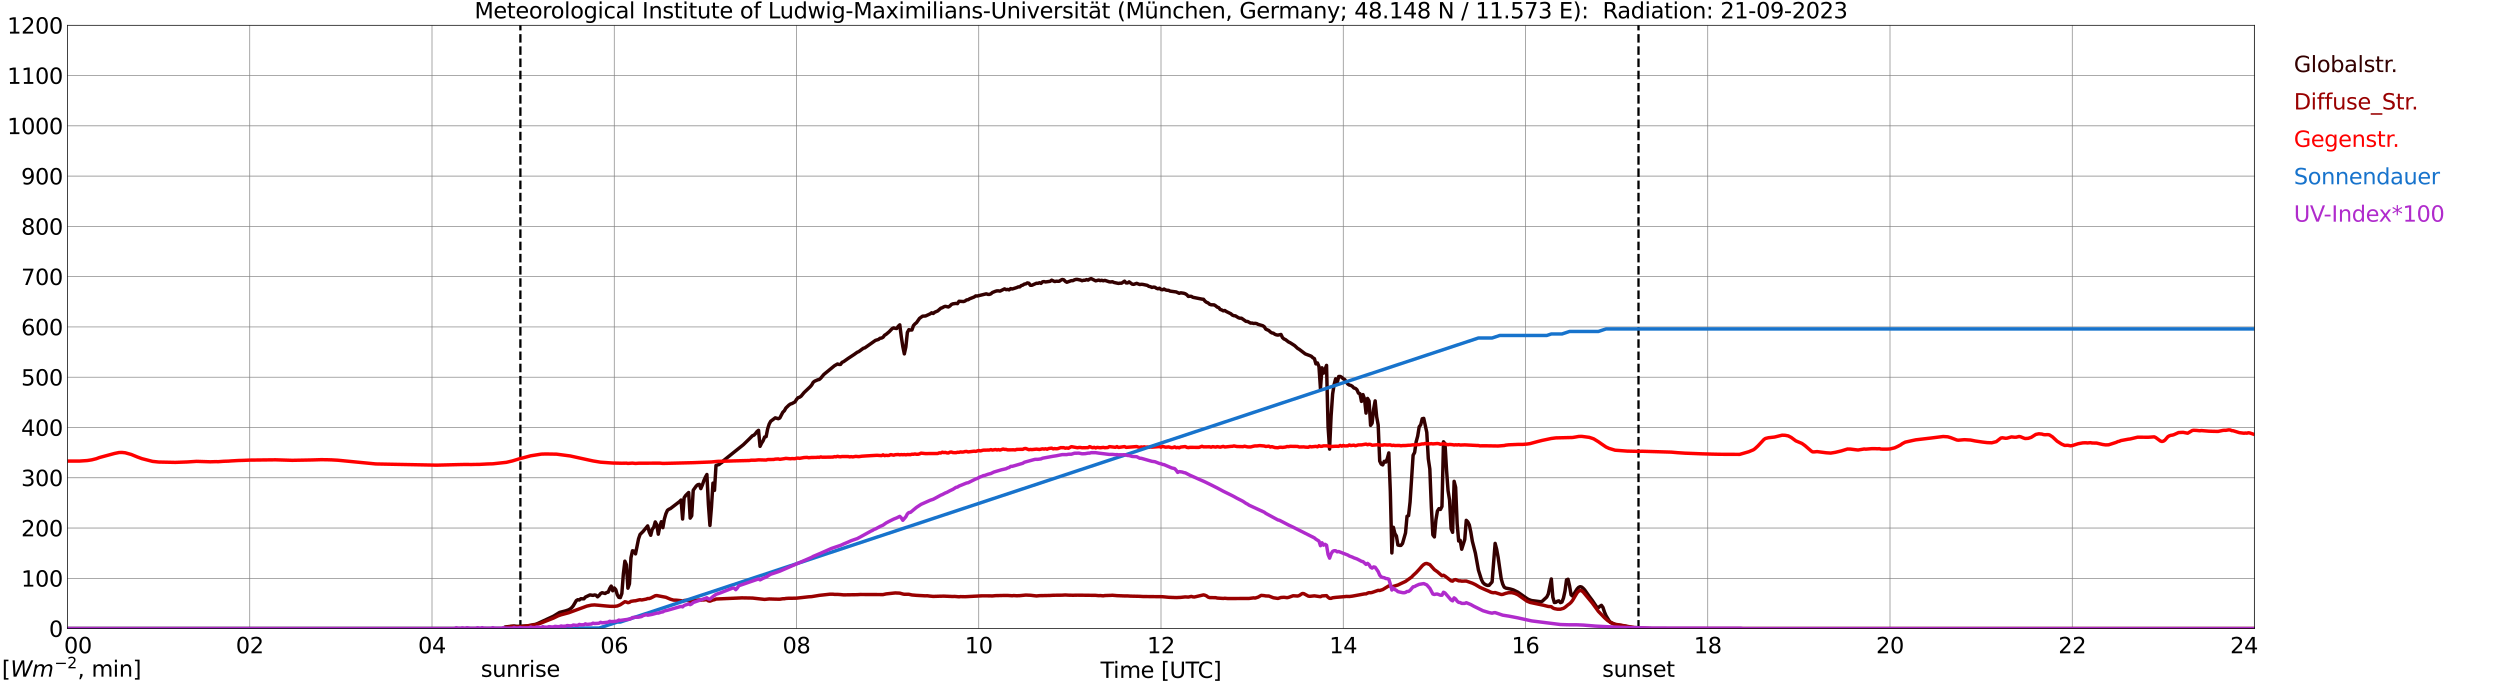<?xml version="1.0" encoding="utf-8" standalone="no"?>
<!DOCTYPE svg PUBLIC "-//W3C//DTD SVG 1.1//EN"
  "http://www.w3.org/Graphics/SVG/1.1/DTD/svg11.dtd">
<svg xmlns:xlink="http://www.w3.org/1999/xlink" width="1085.4pt" height="296.64pt" viewBox="0 0 1085.4 296.64" xmlns="http://www.w3.org/2000/svg" version="1.1">
 <defs>
  <style type="text/css">*{stroke-linejoin: round; stroke-linecap: butt}</style>
 </defs>
 <g id="figure_1">
  <g id="patch_1">
   <path d="M 0 296.64 
L 1085.4 296.64 
L 1085.4 0 
L 0 0 
z
" style="fill: #ffffff"/>
  </g>
  <g id="axes_1">
   <g id="patch_2">
    <path d="M 29.306 272.909 
L 978.814 272.909 
L 978.814 10.976 
L 29.306 10.976 
z
" style="fill: #ffffff"/>
   </g>
   <g id="patch_3">
    <path d="M 978.814 272.909 
L 978.814 272.909 
L 978.814 10.976 
L 978.814 10.976 
z
" clip-path="url(#p5e62e58176)" style="fill: #d3d3d3; opacity: 0.25; stroke: #d3d3d3; stroke-linejoin: miter"/>
   </g>
   <g id="matplotlib.axis_1">
    <g id="xtick_1">
     <g id="line2d_1">
      <path d="M 29.306 272.909 
L 29.306 10.976 
" clip-path="url(#p5e62e58176)" style="fill: none; stroke: #808080; stroke-width: 0.3; stroke-linecap: square"/>
     </g>
     <g id="line2d_2"/>
     <g id="text_1">
      <!--    00 -->
      <g transform="translate(18.733 283.627) scale(0.095 -0.095)">
       <defs>
        <path id="DejaVuSans-20" transform="scale(0.016)"/>
        <path id="DejaVuSans-30" d="M 2034 4250 
Q 1547 4250 1301 3770 
Q 1056 3291 1056 2328 
Q 1056 1369 1301 889 
Q 1547 409 2034 409 
Q 2525 409 2770 889 
Q 3016 1369 3016 2328 
Q 3016 3291 2770 3770 
Q 2525 4250 2034 4250 
z
M 2034 4750 
Q 2819 4750 3233 4129 
Q 3647 3509 3647 2328 
Q 3647 1150 3233 529 
Q 2819 -91 2034 -91 
Q 1250 -91 836 529 
Q 422 1150 422 2328 
Q 422 3509 836 4129 
Q 1250 4750 2034 4750 
z
" transform="scale(0.016)"/>
       </defs>
       <use xlink:href="#DejaVuSans-20"/>
       <use xlink:href="#DejaVuSans-20" transform="translate(31.787 0)"/>
       <use xlink:href="#DejaVuSans-20" transform="translate(63.574 0)"/>
       <use xlink:href="#DejaVuSans-30" transform="translate(95.361 0)"/>
       <use xlink:href="#DejaVuSans-30" transform="translate(158.984 0)"/>
      </g>
     </g>
    </g>
    <g id="xtick_2">
     <g id="line2d_3">
      <path d="M 108.431 272.909 
L 108.431 10.976 
" clip-path="url(#p5e62e58176)" style="fill: none; stroke: #808080; stroke-width: 0.3; stroke-linecap: square"/>
     </g>
     <g id="line2d_4"/>
     <g id="text_2">
      <!-- 02 -->
      <g transform="translate(102.387 283.627) scale(0.095 -0.095)">
       <defs>
        <path id="DejaVuSans-32" d="M 1228 531 
L 3431 531 
L 3431 0 
L 469 0 
L 469 531 
Q 828 903 1448 1529 
Q 2069 2156 2228 2338 
Q 2531 2678 2651 2914 
Q 2772 3150 2772 3378 
Q 2772 3750 2511 3984 
Q 2250 4219 1831 4219 
Q 1534 4219 1204 4116 
Q 875 4013 500 3803 
L 500 4441 
Q 881 4594 1212 4672 
Q 1544 4750 1819 4750 
Q 2544 4750 2975 4387 
Q 3406 4025 3406 3419 
Q 3406 3131 3298 2873 
Q 3191 2616 2906 2266 
Q 2828 2175 2409 1742 
Q 1991 1309 1228 531 
z
" transform="scale(0.016)"/>
       </defs>
       <use xlink:href="#DejaVuSans-30"/>
       <use xlink:href="#DejaVuSans-32" transform="translate(63.623 0)"/>
      </g>
     </g>
    </g>
    <g id="xtick_3">
     <g id="line2d_5">
      <path d="M 187.557 272.909 
L 187.557 10.976 
" clip-path="url(#p5e62e58176)" style="fill: none; stroke: #808080; stroke-width: 0.3; stroke-linecap: square"/>
     </g>
     <g id="line2d_6"/>
     <g id="text_3">
      <!-- 04 -->
      <g transform="translate(181.513 283.627) scale(0.095 -0.095)">
       <defs>
        <path id="DejaVuSans-34" d="M 2419 4116 
L 825 1625 
L 2419 1625 
L 2419 4116 
z
M 2253 4666 
L 3047 4666 
L 3047 1625 
L 3713 1625 
L 3713 1100 
L 3047 1100 
L 3047 0 
L 2419 0 
L 2419 1100 
L 313 1100 
L 313 1709 
L 2253 4666 
z
" transform="scale(0.016)"/>
       </defs>
       <use xlink:href="#DejaVuSans-30"/>
       <use xlink:href="#DejaVuSans-34" transform="translate(63.623 0)"/>
      </g>
     </g>
    </g>
    <g id="xtick_4">
     <g id="line2d_7">
      <path d="M 266.683 272.909 
L 266.683 10.976 
" clip-path="url(#p5e62e58176)" style="fill: none; stroke: #808080; stroke-width: 0.3; stroke-linecap: square"/>
     </g>
     <g id="line2d_8"/>
     <g id="text_4">
      <!-- 06 -->
      <g transform="translate(260.638 283.627) scale(0.095 -0.095)">
       <defs>
        <path id="DejaVuSans-36" d="M 2113 2584 
Q 1688 2584 1439 2293 
Q 1191 2003 1191 1497 
Q 1191 994 1439 701 
Q 1688 409 2113 409 
Q 2538 409 2786 701 
Q 3034 994 3034 1497 
Q 3034 2003 2786 2293 
Q 2538 2584 2113 2584 
z
M 3366 4563 
L 3366 3988 
Q 3128 4100 2886 4159 
Q 2644 4219 2406 4219 
Q 1781 4219 1451 3797 
Q 1122 3375 1075 2522 
Q 1259 2794 1537 2939 
Q 1816 3084 2150 3084 
Q 2853 3084 3261 2657 
Q 3669 2231 3669 1497 
Q 3669 778 3244 343 
Q 2819 -91 2113 -91 
Q 1303 -91 875 529 
Q 447 1150 447 2328 
Q 447 3434 972 4092 
Q 1497 4750 2381 4750 
Q 2619 4750 2861 4703 
Q 3103 4656 3366 4563 
z
" transform="scale(0.016)"/>
       </defs>
       <use xlink:href="#DejaVuSans-30"/>
       <use xlink:href="#DejaVuSans-36" transform="translate(63.623 0)"/>
      </g>
     </g>
    </g>
    <g id="xtick_5">
     <g id="line2d_9">
      <path d="M 345.808 272.909 
L 345.808 10.976 
" clip-path="url(#p5e62e58176)" style="fill: none; stroke: #808080; stroke-width: 0.3; stroke-linecap: square"/>
     </g>
     <g id="line2d_10"/>
     <g id="text_5">
      <!-- 08 -->
      <g transform="translate(339.764 283.627) scale(0.095 -0.095)">
       <defs>
        <path id="DejaVuSans-38" d="M 2034 2216 
Q 1584 2216 1326 1975 
Q 1069 1734 1069 1313 
Q 1069 891 1326 650 
Q 1584 409 2034 409 
Q 2484 409 2743 651 
Q 3003 894 3003 1313 
Q 3003 1734 2745 1975 
Q 2488 2216 2034 2216 
z
M 1403 2484 
Q 997 2584 770 2862 
Q 544 3141 544 3541 
Q 544 4100 942 4425 
Q 1341 4750 2034 4750 
Q 2731 4750 3128 4425 
Q 3525 4100 3525 3541 
Q 3525 3141 3298 2862 
Q 3072 2584 2669 2484 
Q 3125 2378 3379 2068 
Q 3634 1759 3634 1313 
Q 3634 634 3220 271 
Q 2806 -91 2034 -91 
Q 1263 -91 848 271 
Q 434 634 434 1313 
Q 434 1759 690 2068 
Q 947 2378 1403 2484 
z
M 1172 3481 
Q 1172 3119 1398 2916 
Q 1625 2713 2034 2713 
Q 2441 2713 2670 2916 
Q 2900 3119 2900 3481 
Q 2900 3844 2670 4047 
Q 2441 4250 2034 4250 
Q 1625 4250 1398 4047 
Q 1172 3844 1172 3481 
z
" transform="scale(0.016)"/>
       </defs>
       <use xlink:href="#DejaVuSans-30"/>
       <use xlink:href="#DejaVuSans-38" transform="translate(63.623 0)"/>
      </g>
     </g>
    </g>
    <g id="xtick_6">
     <g id="line2d_11">
      <path d="M 424.934 272.909 
L 424.934 10.976 
" clip-path="url(#p5e62e58176)" style="fill: none; stroke: #808080; stroke-width: 0.3; stroke-linecap: square"/>
     </g>
     <g id="line2d_12"/>
     <g id="text_6">
      <!-- 10 -->
      <g transform="translate(418.89 283.627) scale(0.095 -0.095)">
       <defs>
        <path id="DejaVuSans-31" d="M 794 531 
L 1825 531 
L 1825 4091 
L 703 3866 
L 703 4441 
L 1819 4666 
L 2450 4666 
L 2450 531 
L 3481 531 
L 3481 0 
L 794 0 
L 794 531 
z
" transform="scale(0.016)"/>
       </defs>
       <use xlink:href="#DejaVuSans-31"/>
       <use xlink:href="#DejaVuSans-30" transform="translate(63.623 0)"/>
      </g>
     </g>
    </g>
    <g id="xtick_7">
     <g id="line2d_13">
      <path d="M 504.06 272.909 
L 504.06 10.976 
" clip-path="url(#p5e62e58176)" style="fill: none; stroke: #808080; stroke-width: 0.3; stroke-linecap: square"/>
     </g>
     <g id="line2d_14"/>
     <g id="text_7">
      <!-- 12 -->
      <g transform="translate(498.015 283.627) scale(0.095 -0.095)">
       <use xlink:href="#DejaVuSans-31"/>
       <use xlink:href="#DejaVuSans-32" transform="translate(63.623 0)"/>
      </g>
     </g>
    </g>
    <g id="xtick_8">
     <g id="line2d_15">
      <path d="M 583.185 272.909 
L 583.185 10.976 
" clip-path="url(#p5e62e58176)" style="fill: none; stroke: #808080; stroke-width: 0.3; stroke-linecap: square"/>
     </g>
     <g id="line2d_16"/>
     <g id="text_8">
      <!-- 14 -->
      <g transform="translate(577.141 283.627) scale(0.095 -0.095)">
       <use xlink:href="#DejaVuSans-31"/>
       <use xlink:href="#DejaVuSans-34" transform="translate(63.623 0)"/>
      </g>
     </g>
    </g>
    <g id="xtick_9">
     <g id="line2d_17">
      <path d="M 662.311 272.909 
L 662.311 10.976 
" clip-path="url(#p5e62e58176)" style="fill: none; stroke: #808080; stroke-width: 0.3; stroke-linecap: square"/>
     </g>
     <g id="line2d_18"/>
     <g id="text_9">
      <!-- 16 -->
      <g transform="translate(656.267 283.627) scale(0.095 -0.095)">
       <use xlink:href="#DejaVuSans-31"/>
       <use xlink:href="#DejaVuSans-36" transform="translate(63.623 0)"/>
      </g>
     </g>
    </g>
    <g id="xtick_10">
     <g id="line2d_19">
      <path d="M 741.437 272.909 
L 741.437 10.976 
" clip-path="url(#p5e62e58176)" style="fill: none; stroke: #808080; stroke-width: 0.3; stroke-linecap: square"/>
     </g>
     <g id="line2d_20"/>
     <g id="text_10">
      <!-- 18 -->
      <g transform="translate(735.392 283.627) scale(0.095 -0.095)">
       <use xlink:href="#DejaVuSans-31"/>
       <use xlink:href="#DejaVuSans-38" transform="translate(63.623 0)"/>
      </g>
     </g>
    </g>
    <g id="xtick_11">
     <g id="line2d_21">
      <path d="M 820.562 272.909 
L 820.562 10.976 
" clip-path="url(#p5e62e58176)" style="fill: none; stroke: #808080; stroke-width: 0.3; stroke-linecap: square"/>
     </g>
     <g id="line2d_22"/>
     <g id="text_11">
      <!-- 20 -->
      <g transform="translate(814.518 283.627) scale(0.095 -0.095)">
       <use xlink:href="#DejaVuSans-32"/>
       <use xlink:href="#DejaVuSans-30" transform="translate(63.623 0)"/>
      </g>
     </g>
    </g>
    <g id="xtick_12">
     <g id="line2d_23">
      <path d="M 899.688 272.909 
L 899.688 10.976 
" clip-path="url(#p5e62e58176)" style="fill: none; stroke: #808080; stroke-width: 0.3; stroke-linecap: square"/>
     </g>
     <g id="line2d_24"/>
     <g id="text_12">
      <!-- 22 -->
      <g transform="translate(893.644 283.627) scale(0.095 -0.095)">
       <use xlink:href="#DejaVuSans-32"/>
       <use xlink:href="#DejaVuSans-32" transform="translate(63.623 0)"/>
      </g>
     </g>
    </g>
    <g id="xtick_13">
     <g id="line2d_25">
      <path d="M 978.814 272.909 
L 978.814 10.976 
" clip-path="url(#p5e62e58176)" style="fill: none; stroke: #808080; stroke-width: 0.3; stroke-linecap: square"/>
     </g>
     <g id="line2d_26"/>
     <g id="text_13">
      <!-- 24    -->
      <g transform="translate(968.241 283.627) scale(0.095 -0.095)">
       <use xlink:href="#DejaVuSans-32"/>
       <use xlink:href="#DejaVuSans-34" transform="translate(63.623 0)"/>
       <use xlink:href="#DejaVuSans-20" transform="translate(127.246 0)"/>
       <use xlink:href="#DejaVuSans-20" transform="translate(159.033 0)"/>
       <use xlink:href="#DejaVuSans-20" transform="translate(190.82 0)"/>
      </g>
     </g>
    </g>
    <g id="text_14">
     <!-- Time [UTC] -->
     <g transform="translate(477.806 294.322) scale(0.095 -0.095)">
      <defs>
       <path id="DejaVuSans-54" d="M -19 4666 
L 3928 4666 
L 3928 4134 
L 2272 4134 
L 2272 0 
L 1638 0 
L 1638 4134 
L -19 4134 
L -19 4666 
z
" transform="scale(0.016)"/>
       <path id="DejaVuSans-69" d="M 603 3500 
L 1178 3500 
L 1178 0 
L 603 0 
L 603 3500 
z
M 603 4863 
L 1178 4863 
L 1178 4134 
L 603 4134 
L 603 4863 
z
" transform="scale(0.016)"/>
       <path id="DejaVuSans-6d" d="M 3328 2828 
Q 3544 3216 3844 3400 
Q 4144 3584 4550 3584 
Q 5097 3584 5394 3201 
Q 5691 2819 5691 2113 
L 5691 0 
L 5113 0 
L 5113 2094 
Q 5113 2597 4934 2840 
Q 4756 3084 4391 3084 
Q 3944 3084 3684 2787 
Q 3425 2491 3425 1978 
L 3425 0 
L 2847 0 
L 2847 2094 
Q 2847 2600 2669 2842 
Q 2491 3084 2119 3084 
Q 1678 3084 1418 2786 
Q 1159 2488 1159 1978 
L 1159 0 
L 581 0 
L 581 3500 
L 1159 3500 
L 1159 2956 
Q 1356 3278 1631 3431 
Q 1906 3584 2284 3584 
Q 2666 3584 2933 3390 
Q 3200 3197 3328 2828 
z
" transform="scale(0.016)"/>
       <path id="DejaVuSans-65" d="M 3597 1894 
L 3597 1613 
L 953 1613 
Q 991 1019 1311 708 
Q 1631 397 2203 397 
Q 2534 397 2845 478 
Q 3156 559 3463 722 
L 3463 178 
Q 3153 47 2828 -22 
Q 2503 -91 2169 -91 
Q 1331 -91 842 396 
Q 353 884 353 1716 
Q 353 2575 817 3079 
Q 1281 3584 2069 3584 
Q 2775 3584 3186 3129 
Q 3597 2675 3597 1894 
z
M 3022 2063 
Q 3016 2534 2758 2815 
Q 2500 3097 2075 3097 
Q 1594 3097 1305 2825 
Q 1016 2553 972 2059 
L 3022 2063 
z
" transform="scale(0.016)"/>
       <path id="DejaVuSans-5b" d="M 550 4863 
L 1875 4863 
L 1875 4416 
L 1125 4416 
L 1125 -397 
L 1875 -397 
L 1875 -844 
L 550 -844 
L 550 4863 
z
" transform="scale(0.016)"/>
       <path id="DejaVuSans-55" d="M 556 4666 
L 1191 4666 
L 1191 1831 
Q 1191 1081 1462 751 
Q 1734 422 2344 422 
Q 2950 422 3222 751 
Q 3494 1081 3494 1831 
L 3494 4666 
L 4128 4666 
L 4128 1753 
Q 4128 841 3676 375 
Q 3225 -91 2344 -91 
Q 1459 -91 1007 375 
Q 556 841 556 1753 
L 556 4666 
z
" transform="scale(0.016)"/>
       <path id="DejaVuSans-43" d="M 4122 4306 
L 4122 3641 
Q 3803 3938 3442 4084 
Q 3081 4231 2675 4231 
Q 1875 4231 1450 3742 
Q 1025 3253 1025 2328 
Q 1025 1406 1450 917 
Q 1875 428 2675 428 
Q 3081 428 3442 575 
Q 3803 722 4122 1019 
L 4122 359 
Q 3791 134 3420 21 
Q 3050 -91 2638 -91 
Q 1578 -91 968 557 
Q 359 1206 359 2328 
Q 359 3453 968 4101 
Q 1578 4750 2638 4750 
Q 3056 4750 3426 4639 
Q 3797 4528 4122 4306 
z
" transform="scale(0.016)"/>
       <path id="DejaVuSans-5d" d="M 1947 4863 
L 1947 -844 
L 622 -844 
L 622 -397 
L 1369 -397 
L 1369 4416 
L 622 4416 
L 622 4863 
L 1947 4863 
z
" transform="scale(0.016)"/>
      </defs>
      <use xlink:href="#DejaVuSans-54"/>
      <use xlink:href="#DejaVuSans-69" transform="translate(57.959 0)"/>
      <use xlink:href="#DejaVuSans-6d" transform="translate(85.742 0)"/>
      <use xlink:href="#DejaVuSans-65" transform="translate(183.154 0)"/>
      <use xlink:href="#DejaVuSans-20" transform="translate(244.678 0)"/>
      <use xlink:href="#DejaVuSans-5b" transform="translate(276.465 0)"/>
      <use xlink:href="#DejaVuSans-55" transform="translate(315.479 0)"/>
      <use xlink:href="#DejaVuSans-54" transform="translate(388.672 0)"/>
      <use xlink:href="#DejaVuSans-43" transform="translate(443.881 0)"/>
      <use xlink:href="#DejaVuSans-5d" transform="translate(513.705 0)"/>
     </g>
    </g>
   </g>
   <g id="matplotlib.axis_2">
    <g id="ytick_1">
     <g id="line2d_27">
      <path d="M 29.306 272.909 
L 978.814 272.909 
" clip-path="url(#p5e62e58176)" style="fill: none; stroke: #808080; stroke-width: 0.3; stroke-linecap: square"/>
     </g>
     <g id="line2d_28"/>
     <g id="text_15">
      <!-- 0 -->
      <g transform="translate(21.261 276.518) scale(0.095 -0.095)">
       <use xlink:href="#DejaVuSans-30"/>
      </g>
     </g>
    </g>
    <g id="ytick_2">
     <g id="line2d_29">
      <path d="M 29.306 251.081 
L 978.814 251.081 
" clip-path="url(#p5e62e58176)" style="fill: none; stroke: #808080; stroke-width: 0.3; stroke-linecap: square"/>
     </g>
     <g id="line2d_30"/>
     <g id="text_16">
      <!-- 100 -->
      <g transform="translate(9.173 254.69) scale(0.095 -0.095)">
       <use xlink:href="#DejaVuSans-31"/>
       <use xlink:href="#DejaVuSans-30" transform="translate(63.623 0)"/>
       <use xlink:href="#DejaVuSans-30" transform="translate(127.246 0)"/>
      </g>
     </g>
    </g>
    <g id="ytick_3">
     <g id="line2d_31">
      <path d="M 29.306 229.253 
L 978.814 229.253 
" clip-path="url(#p5e62e58176)" style="fill: none; stroke: #808080; stroke-width: 0.3; stroke-linecap: square"/>
     </g>
     <g id="line2d_32"/>
     <g id="text_17">
      <!-- 200 -->
      <g transform="translate(9.173 232.863) scale(0.095 -0.095)">
       <use xlink:href="#DejaVuSans-32"/>
       <use xlink:href="#DejaVuSans-30" transform="translate(63.623 0)"/>
       <use xlink:href="#DejaVuSans-30" transform="translate(127.246 0)"/>
      </g>
     </g>
    </g>
    <g id="ytick_4">
     <g id="line2d_33">
      <path d="M 29.306 207.426 
L 978.814 207.426 
" clip-path="url(#p5e62e58176)" style="fill: none; stroke: #808080; stroke-width: 0.3; stroke-linecap: square"/>
     </g>
     <g id="line2d_34"/>
     <g id="text_18">
      <!-- 300 -->
      <g transform="translate(9.173 211.035) scale(0.095 -0.095)">
       <defs>
        <path id="DejaVuSans-33" d="M 2597 2516 
Q 3050 2419 3304 2112 
Q 3559 1806 3559 1356 
Q 3559 666 3084 287 
Q 2609 -91 1734 -91 
Q 1441 -91 1130 -33 
Q 819 25 488 141 
L 488 750 
Q 750 597 1062 519 
Q 1375 441 1716 441 
Q 2309 441 2620 675 
Q 2931 909 2931 1356 
Q 2931 1769 2642 2001 
Q 2353 2234 1838 2234 
L 1294 2234 
L 1294 2753 
L 1863 2753 
Q 2328 2753 2575 2939 
Q 2822 3125 2822 3475 
Q 2822 3834 2567 4026 
Q 2313 4219 1838 4219 
Q 1578 4219 1281 4162 
Q 984 4106 628 3988 
L 628 4550 
Q 988 4650 1302 4700 
Q 1616 4750 1894 4750 
Q 2613 4750 3031 4423 
Q 3450 4097 3450 3541 
Q 3450 3153 3228 2886 
Q 3006 2619 2597 2516 
z
" transform="scale(0.016)"/>
       </defs>
       <use xlink:href="#DejaVuSans-33"/>
       <use xlink:href="#DejaVuSans-30" transform="translate(63.623 0)"/>
       <use xlink:href="#DejaVuSans-30" transform="translate(127.246 0)"/>
      </g>
     </g>
    </g>
    <g id="ytick_5">
     <g id="line2d_35">
      <path d="M 29.306 185.598 
L 978.814 185.598 
" clip-path="url(#p5e62e58176)" style="fill: none; stroke: #808080; stroke-width: 0.3; stroke-linecap: square"/>
     </g>
     <g id="line2d_36"/>
     <g id="text_19">
      <!-- 400 -->
      <g transform="translate(9.173 189.207) scale(0.095 -0.095)">
       <use xlink:href="#DejaVuSans-34"/>
       <use xlink:href="#DejaVuSans-30" transform="translate(63.623 0)"/>
       <use xlink:href="#DejaVuSans-30" transform="translate(127.246 0)"/>
      </g>
     </g>
    </g>
    <g id="ytick_6">
     <g id="line2d_37">
      <path d="M 29.306 163.77 
L 978.814 163.77 
" clip-path="url(#p5e62e58176)" style="fill: none; stroke: #808080; stroke-width: 0.3; stroke-linecap: square"/>
     </g>
     <g id="line2d_38"/>
     <g id="text_20">
      <!-- 500 -->
      <g transform="translate(9.173 167.379) scale(0.095 -0.095)">
       <defs>
        <path id="DejaVuSans-35" d="M 691 4666 
L 3169 4666 
L 3169 4134 
L 1269 4134 
L 1269 2991 
Q 1406 3038 1543 3061 
Q 1681 3084 1819 3084 
Q 2600 3084 3056 2656 
Q 3513 2228 3513 1497 
Q 3513 744 3044 326 
Q 2575 -91 1722 -91 
Q 1428 -91 1123 -41 
Q 819 9 494 109 
L 494 744 
Q 775 591 1075 516 
Q 1375 441 1709 441 
Q 2250 441 2565 725 
Q 2881 1009 2881 1497 
Q 2881 1984 2565 2268 
Q 2250 2553 1709 2553 
Q 1456 2553 1204 2497 
Q 953 2441 691 2322 
L 691 4666 
z
" transform="scale(0.016)"/>
       </defs>
       <use xlink:href="#DejaVuSans-35"/>
       <use xlink:href="#DejaVuSans-30" transform="translate(63.623 0)"/>
       <use xlink:href="#DejaVuSans-30" transform="translate(127.246 0)"/>
      </g>
     </g>
    </g>
    <g id="ytick_7">
     <g id="line2d_39">
      <path d="M 29.306 141.942 
L 978.814 141.942 
" clip-path="url(#p5e62e58176)" style="fill: none; stroke: #808080; stroke-width: 0.3; stroke-linecap: square"/>
     </g>
     <g id="line2d_40"/>
     <g id="text_21">
      <!-- 600 -->
      <g transform="translate(9.173 145.551) scale(0.095 -0.095)">
       <use xlink:href="#DejaVuSans-36"/>
       <use xlink:href="#DejaVuSans-30" transform="translate(63.623 0)"/>
       <use xlink:href="#DejaVuSans-30" transform="translate(127.246 0)"/>
      </g>
     </g>
    </g>
    <g id="ytick_8">
     <g id="line2d_41">
      <path d="M 29.306 120.114 
L 978.814 120.114 
" clip-path="url(#p5e62e58176)" style="fill: none; stroke: #808080; stroke-width: 0.3; stroke-linecap: square"/>
     </g>
     <g id="line2d_42"/>
     <g id="text_22">
      <!-- 700 -->
      <g transform="translate(9.173 123.724) scale(0.095 -0.095)">
       <defs>
        <path id="DejaVuSans-37" d="M 525 4666 
L 3525 4666 
L 3525 4397 
L 1831 0 
L 1172 0 
L 2766 4134 
L 525 4134 
L 525 4666 
z
" transform="scale(0.016)"/>
       </defs>
       <use xlink:href="#DejaVuSans-37"/>
       <use xlink:href="#DejaVuSans-30" transform="translate(63.623 0)"/>
       <use xlink:href="#DejaVuSans-30" transform="translate(127.246 0)"/>
      </g>
     </g>
    </g>
    <g id="ytick_9">
     <g id="line2d_43">
      <path d="M 29.306 98.287 
L 978.814 98.287 
" clip-path="url(#p5e62e58176)" style="fill: none; stroke: #808080; stroke-width: 0.3; stroke-linecap: square"/>
     </g>
     <g id="line2d_44"/>
     <g id="text_23">
      <!-- 800 -->
      <g transform="translate(9.173 101.896) scale(0.095 -0.095)">
       <use xlink:href="#DejaVuSans-38"/>
       <use xlink:href="#DejaVuSans-30" transform="translate(63.623 0)"/>
       <use xlink:href="#DejaVuSans-30" transform="translate(127.246 0)"/>
      </g>
     </g>
    </g>
    <g id="ytick_10">
     <g id="line2d_45">
      <path d="M 29.306 76.459 
L 978.814 76.459 
" clip-path="url(#p5e62e58176)" style="fill: none; stroke: #808080; stroke-width: 0.3; stroke-linecap: square"/>
     </g>
     <g id="line2d_46"/>
     <g id="text_24">
      <!-- 900 -->
      <g transform="translate(9.173 80.068) scale(0.095 -0.095)">
       <defs>
        <path id="DejaVuSans-39" d="M 703 97 
L 703 672 
Q 941 559 1184 500 
Q 1428 441 1663 441 
Q 2288 441 2617 861 
Q 2947 1281 2994 2138 
Q 2813 1869 2534 1725 
Q 2256 1581 1919 1581 
Q 1219 1581 811 2004 
Q 403 2428 403 3163 
Q 403 3881 828 4315 
Q 1253 4750 1959 4750 
Q 2769 4750 3195 4129 
Q 3622 3509 3622 2328 
Q 3622 1225 3098 567 
Q 2575 -91 1691 -91 
Q 1453 -91 1209 -44 
Q 966 3 703 97 
z
M 1959 2075 
Q 2384 2075 2632 2365 
Q 2881 2656 2881 3163 
Q 2881 3666 2632 3958 
Q 2384 4250 1959 4250 
Q 1534 4250 1286 3958 
Q 1038 3666 1038 3163 
Q 1038 2656 1286 2365 
Q 1534 2075 1959 2075 
z
" transform="scale(0.016)"/>
       </defs>
       <use xlink:href="#DejaVuSans-39"/>
       <use xlink:href="#DejaVuSans-30" transform="translate(63.623 0)"/>
       <use xlink:href="#DejaVuSans-30" transform="translate(127.246 0)"/>
      </g>
     </g>
    </g>
    <g id="ytick_11">
     <g id="line2d_47">
      <path d="M 29.306 54.631 
L 978.814 54.631 
" clip-path="url(#p5e62e58176)" style="fill: none; stroke: #808080; stroke-width: 0.3; stroke-linecap: square"/>
     </g>
     <g id="line2d_48"/>
     <g id="text_25">
      <!-- 1000 -->
      <g transform="translate(3.128 58.24) scale(0.095 -0.095)">
       <use xlink:href="#DejaVuSans-31"/>
       <use xlink:href="#DejaVuSans-30" transform="translate(63.623 0)"/>
       <use xlink:href="#DejaVuSans-30" transform="translate(127.246 0)"/>
       <use xlink:href="#DejaVuSans-30" transform="translate(190.869 0)"/>
      </g>
     </g>
    </g>
    <g id="ytick_12">
     <g id="line2d_49">
      <path d="M 29.306 32.803 
L 978.814 32.803 
" clip-path="url(#p5e62e58176)" style="fill: none; stroke: #808080; stroke-width: 0.3; stroke-linecap: square"/>
     </g>
     <g id="line2d_50"/>
     <g id="text_26">
      <!-- 1100 -->
      <g transform="translate(3.128 36.413) scale(0.095 -0.095)">
       <use xlink:href="#DejaVuSans-31"/>
       <use xlink:href="#DejaVuSans-31" transform="translate(63.623 0)"/>
       <use xlink:href="#DejaVuSans-30" transform="translate(127.246 0)"/>
       <use xlink:href="#DejaVuSans-30" transform="translate(190.869 0)"/>
      </g>
     </g>
    </g>
    <g id="ytick_13">
     <g id="line2d_51">
      <path d="M 29.306 10.976 
L 978.814 10.976 
" clip-path="url(#p5e62e58176)" style="fill: none; stroke: #808080; stroke-width: 0.3; stroke-linecap: square"/>
     </g>
     <g id="line2d_52"/>
     <g id="text_27">
      <!-- 1200 -->
      <g transform="translate(3.128 14.585) scale(0.095 -0.095)">
       <use xlink:href="#DejaVuSans-31"/>
       <use xlink:href="#DejaVuSans-32" transform="translate(63.623 0)"/>
       <use xlink:href="#DejaVuSans-30" transform="translate(127.246 0)"/>
       <use xlink:href="#DejaVuSans-30" transform="translate(190.869 0)"/>
      </g>
     </g>
    </g>
   </g>
   <g id="line2d_53">
    <path d="M 225.933 272.909 
L 225.933 10.976 
" clip-path="url(#p5e62e58176)" style="fill: none; stroke-dasharray: 3.7,1.6; stroke-dashoffset: 0; stroke: #000000"/>
   </g>
   <g id="line2d_54">
    <path d="M 711.369 272.909 
L 711.369 10.976 
" clip-path="url(#p5e62e58176)" style="fill: none; stroke-dasharray: 3.7,1.6; stroke-dashoffset: 0; stroke: #000000"/>
   </g>
   <g id="line2d_55">
    <path d="M 29.306 272.909 
L 218.548 272.909 
L 219.207 272.267 
L 220.526 272.064 
L 223.164 271.793 
L 224.482 271.946 
L 228.439 271.778 
L 230.417 271.525 
L 231.736 271.187 
L 232.395 271.101 
L 233.054 270.883 
L 234.373 270.274 
L 240.308 267.524 
L 242.945 265.887 
L 245.583 265.21 
L 246.901 264.754 
L 247.561 264.365 
L 248.22 263.826 
L 248.88 263.016 
L 250.198 260.753 
L 250.858 260.367 
L 251.517 260.484 
L 252.176 259.943 
L 253.495 259.993 
L 254.155 259.234 
L 256.133 258.289 
L 257.451 258.492 
L 258.111 258.306 
L 258.77 258.424 
L 259.43 259.116 
L 260.089 258.542 
L 260.748 257.699 
L 261.408 257.343 
L 262.726 257.664 
L 263.386 257.226 
L 264.045 257.09 
L 264.705 255.538 
L 265.364 254.458 
L 266.023 256.499 
L 266.683 255.268 
L 267.342 255.992 
L 268.002 258.221 
L 268.661 259.336 
L 269.32 259.454 
L 269.98 257.664 
L 270.639 249.173 
L 271.298 243.636 
L 271.958 245.19 
L 272.617 255.368 
L 273.277 253.478 
L 273.936 242.167 
L 274.595 239.128 
L 275.255 239.263 
L 275.914 240.479 
L 277.233 233.929 
L 277.892 232.039 
L 279.211 230.722 
L 281.189 228.326 
L 281.849 230.89 
L 282.508 232.392 
L 283.167 229.792 
L 283.827 228.95 
L 284.486 226.603 
L 285.145 227.784 
L 285.805 231.921 
L 286.464 228.544 
L 287.124 226.518 
L 287.783 229.085 
L 288.442 225.353 
L 289.102 223.059 
L 289.761 221.572 
L 290.42 221.098 
L 291.08 220.795 
L 295.036 217.757 
L 295.696 217.097 
L 296.355 225.337 
L 297.014 216.12 
L 297.674 215.139 
L 298.992 213.823 
L 299.652 224.949 
L 300.311 223.951 
L 300.971 212.843 
L 302.289 211.003 
L 302.949 210.431 
L 303.608 210.296 
L 304.267 212.136 
L 304.927 210.599 
L 305.586 208.692 
L 306.246 207.172 
L 306.905 206.007 
L 307.564 219.058 
L 308.224 228.123 
L 308.883 220.203 
L 309.543 209.755 
L 310.202 212.896 
L 310.861 202.073 
L 312.18 201.685 
L 312.839 201.128 
L 313.499 200.722 
L 314.158 199.947 
L 322.73 193.076 
L 325.368 190.509 
L 326.686 189.175 
L 327.346 188.922 
L 328.005 188.23 
L 328.665 187.353 
L 329.324 186.829 
L 329.983 193.785 
L 330.643 192.417 
L 331.302 191.389 
L 331.961 189.749 
L 332.621 189.564 
L 333.28 186.205 
L 333.94 184.129 
L 334.599 182.913 
L 336.577 181.411 
L 337.896 181.782 
L 338.555 181.496 
L 339.874 178.962 
L 340.533 178.338 
L 341.193 177.157 
L 342.512 175.873 
L 343.171 175.417 
L 343.83 175.214 
L 345.149 174.49 
L 345.808 173.427 
L 346.468 172.682 
L 347.127 172.464 
L 347.787 172.025 
L 349.105 170.421 
L 350.424 169.172 
L 351.743 167.922 
L 352.402 167.147 
L 353.062 165.981 
L 353.721 165.475 
L 355.04 164.901 
L 355.699 164.748 
L 356.359 164.159 
L 357.677 162.572 
L 362.293 158.789 
L 363.612 158.029 
L 364.271 158.232 
L 364.93 158.215 
L 365.59 157.305 
L 366.249 157.016 
L 368.227 155.615 
L 370.865 153.878 
L 372.184 152.933 
L 372.843 152.662 
L 374.821 151.21 
L 375.481 151.025 
L 380.096 147.783 
L 381.415 147.377 
L 382.074 146.853 
L 382.734 146.771 
L 383.393 146.415 
L 384.053 145.537 
L 384.712 145.149 
L 386.031 144.036 
L 387.349 142.667 
L 388.009 142.364 
L 388.668 142.549 
L 389.328 142.617 
L 389.987 141.654 
L 390.646 141.03 
L 391.306 146.196 
L 391.965 150.451 
L 392.624 153.642 
L 393.284 150.636 
L 393.943 144.339 
L 394.603 143.123 
L 395.262 143.293 
L 395.921 143.258 
L 396.581 141.368 
L 397.24 140.626 
L 397.899 140.102 
L 399.218 138.227 
L 400.537 137.267 
L 401.856 137.182 
L 403.834 136.269 
L 404.493 135.798 
L 405.153 136.101 
L 405.812 135.56 
L 407.131 134.986 
L 408.45 133.822 
L 409.109 133.602 
L 409.768 133.213 
L 410.428 132.995 
L 411.746 133.281 
L 412.406 132.86 
L 413.065 132.185 
L 413.725 131.915 
L 415.043 131.729 
L 415.703 131.829 
L 416.362 130.799 
L 418.34 130.919 
L 419 130.681 
L 419.659 130.21 
L 420.318 130.142 
L 420.978 129.721 
L 422.956 128.944 
L 423.615 128.47 
L 424.275 128.52 
L 426.912 127.881 
L 428.231 127.56 
L 428.89 127.813 
L 429.55 127.813 
L 430.209 127.56 
L 430.869 126.986 
L 432.187 126.462 
L 432.847 126.276 
L 433.506 126.276 
L 434.165 126.394 
L 436.144 125.414 
L 436.803 125.77 
L 437.462 125.652 
L 438.122 125.853 
L 438.781 125.296 
L 439.44 125.482 
L 441.419 124.858 
L 442.078 124.554 
L 442.737 124.554 
L 443.397 123.98 
L 444.056 123.795 
L 444.716 123.338 
L 445.375 123.253 
L 446.034 122.832 
L 446.694 122.967 
L 447.353 123.862 
L 448.012 123.845 
L 449.991 122.967 
L 450.65 123.018 
L 451.309 122.747 
L 451.969 123.035 
L 452.628 122.343 
L 453.287 122.258 
L 453.947 122.411 
L 455.925 122.14 
L 456.584 121.634 
L 457.903 122.241 
L 458.563 122.09 
L 459.881 122.123 
L 460.541 121.651 
L 461.2 121.33 
L 461.859 121.481 
L 462.519 122.158 
L 463.178 122.546 
L 465.156 121.837 
L 465.816 121.852 
L 466.475 121.498 
L 467.134 121.313 
L 467.794 121.313 
L 469.113 121.599 
L 469.772 121.887 
L 470.431 121.684 
L 471.091 121.666 
L 471.75 121.398 
L 472.409 121.616 
L 473.069 121.195 
L 473.728 120.959 
L 475.706 121.937 
L 477.025 121.583 
L 477.685 121.852 
L 478.344 121.684 
L 479.003 121.92 
L 479.663 121.719 
L 481.641 122.376 
L 482.3 122.411 
L 482.96 122.308 
L 483.619 122.629 
L 485.597 123.052 
L 486.256 122.932 
L 486.916 122.967 
L 488.235 122.072 
L 488.894 122.815 
L 489.553 122.849 
L 490.213 122.376 
L 491.532 123.356 
L 492.191 123.456 
L 493.51 123.018 
L 494.828 123.541 
L 495.488 123.424 
L 496.147 123.474 
L 498.125 123.895 
L 498.785 124.334 
L 499.444 124.454 
L 500.103 124.79 
L 500.763 124.639 
L 501.422 124.722 
L 502.082 125.161 
L 502.741 125.382 
L 503.4 125.128 
L 504.06 125.685 
L 504.719 125.82 
L 505.379 125.482 
L 506.038 125.87 
L 506.697 126.023 
L 507.357 126.056 
L 508.016 126.394 
L 510.654 126.748 
L 511.972 127.339 
L 512.632 127.119 
L 513.95 127.322 
L 514.61 127.542 
L 515.269 127.964 
L 515.929 128.691 
L 516.588 128.623 
L 517.247 128.673 
L 517.907 129.079 
L 521.863 129.871 
L 522.522 129.939 
L 523.182 130.766 
L 523.841 131.255 
L 524.501 131.509 
L 525.16 132.1 
L 525.819 132.321 
L 527.138 132.371 
L 527.797 132.775 
L 528.457 133.333 
L 529.116 133.552 
L 529.776 134.361 
L 530.435 134.582 
L 531.094 134.953 
L 531.754 134.818 
L 532.413 135.256 
L 534.391 136.219 
L 535.051 136.811 
L 535.71 137.064 
L 536.369 137.131 
L 537.688 137.959 
L 538.348 138.159 
L 539.007 138.159 
L 540.985 139.546 
L 541.644 139.561 
L 542.963 140.288 
L 543.623 140.253 
L 544.282 140.44 
L 544.941 140.373 
L 545.601 140.491 
L 546.26 140.844 
L 548.238 141.418 
L 548.898 141.857 
L 549.557 142.905 
L 550.876 143.494 
L 551.535 144.121 
L 552.195 144.542 
L 552.854 144.66 
L 553.513 145.133 
L 554.173 145.387 
L 554.832 145.487 
L 556.151 145.216 
L 556.81 146.585 
L 557.47 147.174 
L 558.129 147.462 
L 559.448 148.475 
L 560.107 148.779 
L 562.085 150.045 
L 563.404 151.278 
L 564.063 151.649 
L 566.701 153.657 
L 568.679 154.402 
L 569.338 154.687 
L 569.998 155.329 
L 570.657 155.7 
L 571.317 157.979 
L 571.976 157.575 
L 572.635 159.094 
L 573.295 168.734 
L 573.954 159.684 
L 574.613 162.015 
L 575.932 158.638 
L 576.592 185.242 
L 577.251 194.984 
L 577.91 180.617 
L 578.57 171.063 
L 579.229 166.909 
L 579.889 164.444 
L 580.548 166.302 
L 581.207 163.467 
L 581.867 163.432 
L 582.526 163.82 
L 583.185 164.429 
L 583.845 164.783 
L 584.504 165.913 
L 585.164 166.741 
L 585.823 167.179 
L 586.482 167.332 
L 587.142 167.736 
L 587.801 168.463 
L 588.46 168.616 
L 589.12 169.188 
L 589.779 170.674 
L 590.439 170.945 
L 591.098 174.269 
L 591.757 171.316 
L 592.417 173.173 
L 593.076 179.351 
L 593.736 172.988 
L 594.395 174.084 
L 595.054 184.67 
L 595.714 183.723 
L 596.373 177.628 
L 597.032 174.051 
L 597.692 180.922 
L 598.351 184.517 
L 599.011 200.15 
L 599.67 201.517 
L 600.329 201.838 
L 600.989 200.283 
L 601.648 200.622 
L 602.307 199.138 
L 602.967 196.638 
L 603.626 213.47 
L 604.286 240.073 
L 604.945 228.932 
L 605.604 231.633 
L 606.264 232.713 
L 606.923 236.631 
L 607.582 236.782 
L 608.242 236.782 
L 608.901 235.989 
L 610.22 231.379 
L 610.879 224.137 
L 611.539 223.868 
L 612.198 217.96 
L 613.517 197.634 
L 614.176 196.435 
L 614.836 191.792 
L 615.495 189.378 
L 616.154 185.31 
L 616.814 184.432 
L 617.473 181.8 
L 618.133 181.647 
L 619.451 187.724 
L 620.111 199.188 
L 620.77 203.627 
L 621.429 220.035 
L 622.089 232.224 
L 622.748 233.119 
L 623.408 225.759 
L 624.067 221.875 
L 624.726 220.845 
L 625.386 221.166 
L 626.045 219.885 
L 626.705 191.81 
L 627.364 192.67 
L 628.023 203.913 
L 628.683 212.996 
L 629.342 217.115 
L 630.001 229.489 
L 630.661 231.111 
L 631.32 208.977 
L 631.98 211.595 
L 632.639 227.413 
L 633.298 234.891 
L 633.958 234.588 
L 634.617 238.454 
L 635.936 234.232 
L 636.595 225.911 
L 637.255 226.568 
L 637.914 227.902 
L 638.573 231.026 
L 639.233 234.992 
L 640.552 240.158 
L 641.87 247.501 
L 643.189 251.673 
L 643.848 252.939 
L 644.508 253.578 
L 645.167 253.951 
L 645.827 254.17 
L 646.486 254.137 
L 647.805 252.65 
L 649.123 235.922 
L 649.783 238.454 
L 650.442 242.031 
L 651.761 251.249 
L 652.42 253.596 
L 653.08 254.947 
L 653.739 255.318 
L 655.717 255.724 
L 657.036 256.128 
L 659.014 257.108 
L 662.97 259.875 
L 663.63 260.264 
L 664.949 260.738 
L 668.905 261.244 
L 669.564 261.041 
L 671.542 259.201 
L 672.202 257.885 
L 673.521 251.367 
L 674.18 259.286 
L 674.839 261.58 
L 675.499 261.513 
L 676.158 261.024 
L 676.817 260.873 
L 677.477 261.648 
L 678.136 261.379 
L 678.796 259.657 
L 679.455 256.634 
L 680.114 251.773 
L 680.774 251.485 
L 681.433 254.34 
L 682.092 258.238 
L 682.752 258.795 
L 684.73 255.689 
L 685.389 254.997 
L 686.049 254.711 
L 686.708 254.879 
L 687.368 255.436 
L 688.027 256.145 
L 690.005 258.948 
L 691.324 260.703 
L 693.302 263.641 
L 693.961 263.809 
L 694.621 263.235 
L 695.28 262.813 
L 695.939 263.726 
L 696.599 265.734 
L 697.258 267.286 
L 698.577 269.464 
L 699.236 270.207 
L 701.215 271.136 
L 702.533 271.39 
L 705.171 271.761 
L 707.149 272.234 
L 709.127 272.588 
L 711.105 272.874 
L 713.743 272.909 
L 978.154 272.909 
L 978.154 272.909 
" clip-path="url(#p5e62e58176)" style="fill: none; stroke: #330000; stroke-width: 1.5; stroke-linecap: square"/>
   </g>
   <g id="line2d_56">
    <path d="M 29.306 272.909 
L 218.548 272.909 
L 219.207 272.415 
L 221.845 271.996 
L 223.164 271.955 
L 223.823 272.079 
L 226.461 272.038 
L 232.395 271.241 
L 234.373 270.695 
L 240.308 268.345 
L 242.286 267.38 
L 243.604 266.917 
L 246.901 266.035 
L 254.814 263.139 
L 256.792 262.72 
L 258.111 262.637 
L 260.089 262.803 
L 262.726 263.056 
L 264.705 263.224 
L 266.683 263.265 
L 268.002 263.097 
L 269.32 262.552 
L 271.298 261.251 
L 271.958 261.377 
L 272.617 261.67 
L 273.277 261.502 
L 273.936 261.083 
L 275.255 260.873 
L 275.914 260.832 
L 277.233 260.495 
L 277.892 260.369 
L 278.552 260.495 
L 280.53 260.118 
L 281.189 259.865 
L 281.849 259.865 
L 282.508 259.655 
L 284.486 258.649 
L 285.145 258.564 
L 289.102 259.319 
L 291.08 260.159 
L 292.399 260.537 
L 293.717 260.578 
L 295.696 260.788 
L 296.355 261.041 
L 297.014 260.705 
L 298.333 260.663 
L 298.992 260.832 
L 299.652 261.165 
L 300.311 261 
L 300.971 260.62 
L 303.608 260.495 
L 304.267 260.578 
L 304.927 260.454 
L 305.586 260.495 
L 306.246 260.369 
L 306.905 260.41 
L 307.564 260.873 
L 308.224 261 
L 309.543 260.495 
L 310.202 260.369 
L 310.861 260.074 
L 315.477 259.865 
L 317.455 259.782 
L 322.071 259.572 
L 326.686 259.655 
L 331.961 260.242 
L 333.94 260.033 
L 336.577 260.118 
L 338.555 260.159 
L 339.874 259.95 
L 340.533 259.95 
L 341.193 259.823 
L 342.512 259.74 
L 343.83 259.74 
L 345.808 259.696 
L 351.083 259.109 
L 352.402 259.026 
L 355.699 258.481 
L 360.315 257.976 
L 361.634 257.976 
L 362.293 258.059 
L 363.612 258.059 
L 364.93 258.145 
L 366.249 258.271 
L 372.184 258.186 
L 373.502 258.103 
L 383.393 258.145 
L 384.712 257.85 
L 386.69 257.64 
L 388.668 257.431 
L 390.646 257.514 
L 391.965 257.891 
L 392.624 258.018 
L 394.603 258.018 
L 395.921 258.313 
L 397.899 258.481 
L 401.856 258.69 
L 402.515 258.649 
L 403.834 258.817 
L 405.153 258.941 
L 407.79 258.858 
L 409.768 258.817 
L 413.725 258.983 
L 414.384 258.941 
L 416.362 259.109 
L 417.022 259.026 
L 419 259.068 
L 426.253 258.69 
L 427.572 258.69 
L 428.89 258.69 
L 430.869 258.732 
L 432.187 258.605 
L 436.144 258.522 
L 437.462 258.522 
L 439.44 258.649 
L 440.1 258.564 
L 441.419 258.649 
L 442.737 258.605 
L 445.375 258.354 
L 447.353 258.437 
L 449.991 258.732 
L 451.309 258.605 
L 455.925 258.522 
L 457.244 258.437 
L 461.2 258.396 
L 462.519 258.313 
L 463.838 258.396 
L 465.816 258.437 
L 467.794 258.396 
L 475.706 258.481 
L 477.025 258.605 
L 477.685 258.564 
L 479.003 258.69 
L 479.663 258.564 
L 482.3 258.481 
L 482.96 258.437 
L 484.938 258.605 
L 488.235 258.732 
L 489.553 258.732 
L 490.872 258.817 
L 494.828 258.9 
L 496.147 258.983 
L 504.719 259.068 
L 507.357 259.319 
L 510.654 259.445 
L 512.632 259.362 
L 514.61 259.151 
L 515.929 259.236 
L 517.247 258.941 
L 517.907 259.151 
L 518.566 259.194 
L 522.522 258.271 
L 523.182 258.437 
L 523.841 258.732 
L 524.501 259.236 
L 525.16 259.445 
L 527.797 259.487 
L 528.457 259.655 
L 531.094 259.823 
L 531.754 259.74 
L 533.073 259.865 
L 542.304 259.823 
L 544.282 259.572 
L 544.941 259.655 
L 546.26 259.236 
L 547.579 258.481 
L 548.898 258.605 
L 549.557 258.732 
L 550.876 258.773 
L 552.854 259.528 
L 554.832 259.823 
L 556.151 259.404 
L 557.47 259.319 
L 558.788 259.487 
L 559.448 259.362 
L 561.426 258.649 
L 562.745 258.732 
L 563.404 258.773 
L 564.063 258.564 
L 565.382 257.682 
L 566.042 257.725 
L 568.02 258.817 
L 568.679 258.9 
L 570.657 258.69 
L 573.295 259.068 
L 573.954 258.732 
L 575.932 258.605 
L 576.592 259.319 
L 577.251 259.782 
L 577.91 259.782 
L 578.57 259.528 
L 579.889 259.362 
L 583.845 259.026 
L 584.504 258.941 
L 585.823 258.983 
L 587.142 258.817 
L 592.417 257.85 
L 593.076 257.85 
L 593.736 257.514 
L 594.395 257.304 
L 595.054 257.346 
L 595.714 257.221 
L 598.351 256.298 
L 599.011 256.381 
L 600.329 255.962 
L 602.967 254.366 
L 603.626 254.493 
L 604.286 254.87 
L 604.945 254.576 
L 606.923 253.988 
L 608.242 253.36 
L 610.22 252.434 
L 612.858 250.546 
L 613.517 249.832 
L 614.836 248.615 
L 616.154 247.189 
L 617.473 245.676 
L 618.133 245.089 
L 618.792 244.712 
L 619.451 244.629 
L 620.77 245.131 
L 622.748 247.314 
L 624.067 248.237 
L 626.045 249.959 
L 626.705 249.75 
L 627.364 250.127 
L 630.001 252.183 
L 630.661 252.31 
L 631.32 251.764 
L 631.98 251.638 
L 633.298 252.183 
L 633.958 252.183 
L 634.617 252.31 
L 636.595 252.268 
L 639.233 253.192 
L 640.552 253.82 
L 642.53 254.997 
L 644.508 255.877 
L 646.486 256.717 
L 647.145 257.053 
L 647.805 257.263 
L 648.464 257.346 
L 649.123 257.263 
L 651.761 258.103 
L 652.42 258.059 
L 653.739 257.599 
L 655.058 257.304 
L 656.377 257.304 
L 657.695 257.64 
L 659.014 258.227 
L 662.97 261 
L 664.289 261.545 
L 666.267 261.964 
L 670.224 262.803 
L 672.202 263.307 
L 673.521 263.392 
L 674.18 263.938 
L 674.839 264.23 
L 676.158 264.483 
L 677.477 264.483 
L 678.796 264.106 
L 679.455 263.684 
L 680.774 262.593 
L 681.433 262.132 
L 682.092 261.502 
L 682.752 260.663 
L 684.73 257.346 
L 685.389 256.675 
L 686.049 256.339 
L 686.708 256.507 
L 687.368 257.053 
L 690.005 260.242 
L 691.324 261.838 
L 693.961 265.448 
L 696.599 268.177 
L 697.918 269.351 
L 699.236 270.233 
L 700.555 270.822 
L 701.215 271.032 
L 703.852 271.451 
L 707.808 272.164 
L 709.127 272.333 
L 709.786 272.459 
L 710.446 272.459 
L 711.765 272.669 
L 717.04 272.909 
L 978.154 272.909 
L 978.154 272.909 
" clip-path="url(#p5e62e58176)" style="fill: none; stroke: #990000; stroke-width: 1.5; stroke-linecap: square"/>
   </g>
   <g id="line2d_57">
    <path d="M 29.306 200.179 
L 34.581 200.172 
L 37.878 199.952 
L 39.856 199.644 
L 41.834 199.146 
L 43.153 198.649 
L 49.747 196.863 
L 51.725 196.461 
L 53.043 196.444 
L 54.362 196.579 
L 57 197.317 
L 59.637 198.404 
L 61.615 199.129 
L 66.231 200.314 
L 68.869 200.596 
L 76.122 200.751 
L 81.397 200.561 
L 85.353 200.301 
L 91.288 200.493 
L 93.925 200.417 
L 94.584 200.46 
L 97.222 200.264 
L 99.2 200.203 
L 100.519 200.104 
L 103.816 199.917 
L 105.135 199.895 
L 108.431 199.76 
L 119.641 199.631 
L 126.894 199.856 
L 135.466 199.692 
L 139.422 199.57 
L 142.06 199.602 
L 144.038 199.664 
L 146.676 199.814 
L 163.16 201.425 
L 189.535 201.951 
L 199.426 201.702 
L 202.063 201.643 
L 204.701 201.68 
L 206.02 201.641 
L 207.998 201.626 
L 211.954 201.419 
L 213.932 201.37 
L 219.867 200.724 
L 222.504 200.107 
L 225.801 199.083 
L 227.12 198.766 
L 230.417 197.885 
L 235.033 197.158 
L 237.011 197.099 
L 241.626 197.177 
L 246.242 197.786 
L 247.561 197.957 
L 256.133 199.838 
L 257.451 200.12 
L 260.748 200.663 
L 266.023 201.032 
L 268.002 201.071 
L 269.98 201.122 
L 271.958 201.082 
L 272.617 201.196 
L 274.595 201.063 
L 275.914 201.211 
L 277.233 201.111 
L 286.464 201.071 
L 287.783 201.202 
L 300.971 200.877 
L 308.883 200.567 
L 311.521 200.31 
L 316.796 200.168 
L 318.114 200.113 
L 325.368 199.93 
L 326.027 199.812 
L 328.005 199.788 
L 329.324 199.646 
L 332.621 199.736 
L 333.28 199.526 
L 335.918 199.485 
L 336.577 199.332 
L 337.896 199.253 
L 338.555 199.428 
L 340.533 199.131 
L 341.193 198.996 
L 343.171 199.192 
L 343.83 199.105 
L 345.149 199.144 
L 345.808 198.935 
L 346.468 198.889 
L 347.127 198.993 
L 349.105 198.644 
L 350.424 198.581 
L 351.083 198.732 
L 352.402 198.607 
L 354.38 198.598 
L 355.04 198.524 
L 355.699 198.581 
L 356.359 198.356 
L 357.018 198.515 
L 361.634 198.443 
L 362.293 198.243 
L 362.952 198.35 
L 363.612 198.096 
L 364.271 198.273 
L 364.93 198.323 
L 365.59 198.199 
L 366.909 198.21 
L 368.227 198.201 
L 368.887 198.367 
L 369.546 198.251 
L 370.206 198.376 
L 371.524 198.142 
L 372.843 198.26 
L 374.162 198.066 
L 376.14 197.937 
L 380.756 197.671 
L 382.734 197.815 
L 383.393 197.472 
L 384.053 197.821 
L 384.712 197.682 
L 385.371 197.756 
L 386.031 197.706 
L 386.69 197.365 
L 388.009 197.625 
L 388.668 197.417 
L 389.987 197.328 
L 390.646 197.476 
L 391.306 197.363 
L 391.965 197.439 
L 392.624 197.359 
L 393.284 197.485 
L 393.943 197.341 
L 395.262 197.396 
L 395.921 197.201 
L 396.581 197.228 
L 397.24 197.081 
L 397.899 197.232 
L 398.559 197.232 
L 399.218 197.062 
L 399.878 196.728 
L 401.856 196.946 
L 403.175 196.915 
L 407.131 196.896 
L 407.79 196.599 
L 408.45 196.693 
L 409.109 196.322 
L 409.768 196.492 
L 410.428 196.413 
L 411.087 196.619 
L 411.746 196.68 
L 412.406 196.317 
L 413.065 196.245 
L 413.725 196.494 
L 415.043 196.547 
L 415.703 196.352 
L 416.362 196.398 
L 417.022 196.184 
L 417.681 196.291 
L 418.34 196.224 
L 419 196.042 
L 419.659 196.007 
L 420.318 196.213 
L 422.956 195.881 
L 423.615 195.983 
L 424.934 195.573 
L 425.593 195.785 
L 426.912 195.444 
L 429.55 195.392 
L 430.209 195.189 
L 430.869 195.414 
L 432.187 195.169 
L 432.847 195.363 
L 433.506 195.206 
L 434.165 195.407 
L 435.484 194.949 
L 436.144 195.11 
L 436.803 195.11 
L 437.462 195.318 
L 440.1 195.287 
L 440.759 195.348 
L 441.419 195.104 
L 444.056 195.082 
L 444.716 194.768 
L 445.375 194.72 
L 446.694 195.252 
L 447.353 195.128 
L 448.012 195.195 
L 449.991 194.988 
L 451.309 195.147 
L 452.628 194.851 
L 453.287 194.986 
L 453.947 194.829 
L 454.606 195.049 
L 455.266 194.737 
L 456.584 194.558 
L 457.244 194.892 
L 457.903 194.755 
L 458.563 194.842 
L 459.222 194.785 
L 460.541 194.34 
L 461.859 194.364 
L 462.519 194.602 
L 463.178 194.475 
L 463.838 194.617 
L 465.156 193.921 
L 467.794 194.401 
L 468.453 194.281 
L 469.113 194.281 
L 469.772 194.407 
L 472.409 194.357 
L 473.069 193.914 
L 474.388 194.412 
L 475.047 194.207 
L 475.706 194.484 
L 476.366 194.235 
L 477.685 194.407 
L 479.003 194.242 
L 479.663 194.381 
L 480.981 194.303 
L 481.641 193.901 
L 484.278 194.215 
L 484.938 193.892 
L 485.597 194.272 
L 488.235 193.886 
L 488.894 194.237 
L 493.51 193.873 
L 494.169 194.111 
L 494.828 194.224 
L 495.488 194.041 
L 496.147 194.132 
L 496.807 193.98 
L 497.466 194.156 
L 498.125 194.069 
L 498.785 194.233 
L 499.444 194.017 
L 500.103 194.139 
L 503.4 193.888 
L 504.06 194.152 
L 504.719 193.781 
L 506.038 194.154 
L 507.357 194.032 
L 508.675 194.366 
L 509.335 194.281 
L 509.994 194.023 
L 510.654 194.381 
L 511.313 194.239 
L 511.972 194.421 
L 512.632 194.1 
L 514.61 193.881 
L 515.269 194.235 
L 515.929 194.338 
L 516.588 194.215 
L 520.544 194.242 
L 521.863 193.77 
L 522.522 194.025 
L 525.16 193.98 
L 525.819 194.163 
L 526.479 193.912 
L 527.797 194.119 
L 528.457 193.905 
L 529.776 194.139 
L 531.094 193.801 
L 531.754 194.071 
L 534.391 193.796 
L 535.051 193.777 
L 535.71 193.602 
L 537.029 193.864 
L 539.666 193.923 
L 540.326 193.729 
L 541.644 194.023 
L 542.963 194.045 
L 544.282 193.711 
L 544.941 193.589 
L 545.601 193.624 
L 546.919 193.458 
L 548.898 193.633 
L 549.557 193.846 
L 550.876 193.698 
L 551.535 194.084 
L 552.195 193.914 
L 553.513 194.314 
L 554.832 194.397 
L 555.491 194.198 
L 556.151 194.165 
L 556.81 194.248 
L 558.129 194.084 
L 558.788 193.851 
L 559.448 193.927 
L 560.107 193.781 
L 563.404 193.831 
L 564.063 194.067 
L 566.042 194.017 
L 566.701 194.117 
L 568.02 194.189 
L 568.679 193.853 
L 569.338 194.008 
L 571.317 193.798 
L 571.976 193.999 
L 572.635 193.523 
L 573.295 193.792 
L 573.954 193.761 
L 574.613 193.565 
L 575.932 193.563 
L 577.91 193.864 
L 579.889 193.74 
L 581.207 193.783 
L 581.867 193.408 
L 582.526 193.702 
L 583.185 193.406 
L 583.845 193.598 
L 585.164 193.576 
L 585.823 193.183 
L 586.482 193.451 
L 587.801 193.261 
L 588.46 193.539 
L 589.779 193.159 
L 591.098 193.152 
L 593.076 192.803 
L 593.736 193.087 
L 594.395 192.895 
L 595.054 192.978 
L 595.714 193.312 
L 598.351 193.054 
L 599.011 193.261 
L 600.329 193.244 
L 600.989 193.102 
L 602.307 193.211 
L 603.626 193.144 
L 604.286 193.43 
L 604.945 193.307 
L 605.604 193.425 
L 607.582 193.403 
L 608.242 193.541 
L 608.901 193.445 
L 610.22 193.423 
L 611.539 193.305 
L 612.198 193.301 
L 613.517 193.111 
L 614.176 193.22 
L 614.836 193.043 
L 616.154 193.015 
L 617.473 192.722 
L 618.133 192.742 
L 618.792 192.519 
L 619.451 192.735 
L 620.111 192.613 
L 620.77 192.707 
L 621.429 192.611 
L 622.089 192.729 
L 624.067 192.556 
L 624.726 192.657 
L 625.386 192.893 
L 626.705 192.666 
L 628.683 193.078 
L 629.342 192.949 
L 630.661 193.069 
L 631.32 193.203 
L 631.98 193.093 
L 632.639 193.189 
L 633.298 193.061 
L 633.958 193.222 
L 635.936 193.141 
L 641.211 193.41 
L 641.87 193.416 
L 642.53 193.569 
L 644.508 193.539 
L 650.442 193.633 
L 653.08 193.423 
L 653.739 193.266 
L 655.058 193.117 
L 659.014 192.945 
L 660.992 192.949 
L 662.97 192.79 
L 664.289 192.598 
L 667.586 191.701 
L 669.564 191.201 
L 673.521 190.369 
L 675.499 190.118 
L 682.752 189.941 
L 684.071 189.728 
L 685.389 189.49 
L 686.708 189.453 
L 690.005 189.887 
L 691.324 190.315 
L 691.983 190.564 
L 693.961 191.784 
L 695.28 192.714 
L 697.258 194.065 
L 698.577 194.672 
L 701.215 195.462 
L 706.49 195.855 
L 711.105 195.962 
L 713.083 195.92 
L 725.612 196.298 
L 728.249 196.531 
L 731.546 196.747 
L 732.865 196.795 
L 738.799 197.031 
L 743.415 197.164 
L 746.712 197.234 
L 749.349 197.247 
L 751.327 197.258 
L 755.284 197.273 
L 759.24 196.132 
L 761.218 195.309 
L 761.878 194.851 
L 763.196 193.633 
L 765.834 190.799 
L 766.493 190.367 
L 767.812 190.042 
L 770.449 189.745 
L 773.746 188.94 
L 775.065 188.992 
L 776.384 189.25 
L 777.703 189.939 
L 779.681 191.41 
L 782.318 192.517 
L 783.637 193.46 
L 785.615 195.174 
L 786.275 195.752 
L 786.934 196.18 
L 787.593 196.193 
L 788.912 196.069 
L 792.868 196.577 
L 794.847 196.708 
L 796.825 196.387 
L 799.462 195.761 
L 802.1 194.944 
L 803.419 194.977 
L 806.056 195.313 
L 806.715 195.372 
L 809.353 194.938 
L 810.012 195.008 
L 812.65 194.792 
L 813.969 194.792 
L 815.287 194.842 
L 815.947 194.776 
L 816.606 194.973 
L 817.925 195.003 
L 819.244 194.997 
L 820.562 194.912 
L 822.541 194.449 
L 823.859 193.846 
L 825.178 193.157 
L 825.837 192.661 
L 827.156 191.969 
L 830.453 191.229 
L 831.772 190.954 
L 838.366 190.175 
L 843.641 189.518 
L 845.619 189.64 
L 846.938 190.022 
L 849.575 191.029 
L 850.235 191.116 
L 852.872 190.895 
L 855.51 191.048 
L 857.488 191.441 
L 860.785 191.932 
L 862.763 192.168 
L 864.741 192.244 
L 866.719 191.74 
L 868.697 190.179 
L 869.357 190.059 
L 870.675 190.278 
L 871.335 190.254 
L 873.313 189.684 
L 874.632 189.832 
L 875.291 189.824 
L 876.61 189.509 
L 877.269 189.636 
L 878.588 190.188 
L 879.247 190.393 
L 880.566 190.304 
L 881.885 189.874 
L 883.863 188.608 
L 885.182 188.339 
L 886.5 188.455 
L 887.16 188.673 
L 887.819 188.748 
L 889.138 188.693 
L 889.797 188.826 
L 891.116 189.677 
L 893.094 191.539 
L 895.072 192.803 
L 896.391 193.384 
L 897.71 193.325 
L 899.029 193.567 
L 899.688 193.447 
L 902.326 192.628 
L 904.304 192.273 
L 905.622 192.229 
L 906.282 192.314 
L 907.601 192.188 
L 908.26 192.334 
L 909.579 192.36 
L 910.238 192.362 
L 911.557 192.67 
L 912.876 192.976 
L 914.194 193.163 
L 915.513 193.109 
L 918.81 192.043 
L 919.469 191.718 
L 920.129 191.587 
L 920.788 191.288 
L 924.085 190.664 
L 924.745 190.603 
L 928.041 189.815 
L 930.679 189.828 
L 932.657 189.848 
L 935.295 189.66 
L 935.954 189.979 
L 937.932 191.448 
L 938.592 191.675 
L 939.251 191.541 
L 939.91 191.103 
L 941.229 189.579 
L 941.888 189.208 
L 942.548 188.99 
L 943.207 188.902 
L 943.867 188.693 
L 945.185 188.108 
L 945.845 187.802 
L 947.823 187.704 
L 949.801 188.097 
L 951.779 186.921 
L 952.438 186.809 
L 953.757 186.875 
L 955.076 187.027 
L 955.735 186.936 
L 959.032 187.202 
L 960.351 187.248 
L 962.989 187.309 
L 964.967 186.901 
L 965.626 186.814 
L 966.285 186.846 
L 967.604 186.624 
L 968.264 186.667 
L 968.923 186.966 
L 969.582 187.023 
L 972.22 187.839 
L 974.198 188.086 
L 974.857 188.014 
L 975.517 188.071 
L 976.176 187.881 
L 976.836 187.997 
L 978.154 188.438 
L 978.154 188.438 
" clip-path="url(#p5e62e58176)" style="fill: none; stroke: #ff0000; stroke-width: 1.5; stroke-linecap: square"/>
   </g>
   <g id="line2d_58">
    <path d="M 29.306 272.909 
L 250.198 272.909 
L 250.858 272.691 
L 260.089 272.691 
L 268.002 270.071 
L 269.32 270.071 
L 641.87 146.744 
L 647.805 146.744 
L 651.102 145.653 
L 671.542 145.653 
L 673.521 144.998 
L 678.136 144.998 
L 681.433 143.907 
L 693.961 143.907 
L 697.258 142.815 
L 978.154 142.815 
L 978.154 142.815 
" clip-path="url(#p5e62e58176)" style="fill: none; stroke: #1773cc; stroke-width: 1.5; stroke-linecap: square"/>
   </g>
   <g id="line2d_59">
    <path d="M 29.306 272.909 
L 197.448 272.909 
L 198.107 272.538 
L 198.767 272.778 
L 200.085 272.821 
L 200.745 272.581 
L 201.404 272.8 
L 202.063 272.821 
L 202.723 272.538 
L 204.042 272.821 
L 206.679 272.821 
L 207.339 272.538 
L 207.998 272.756 
L 208.657 272.821 
L 209.317 272.516 
L 209.976 272.756 
L 211.954 272.8 
L 213.273 272.8 
L 213.932 272.516 
L 214.592 272.734 
L 215.91 272.778 
L 217.889 272.778 
L 218.548 272.494 
L 219.207 272.712 
L 221.186 272.734 
L 222.504 272.712 
L 223.164 272.407 
L 223.823 272.625 
L 225.142 272.669 
L 225.801 272.429 
L 226.461 272.603 
L 229.098 272.581 
L 229.757 272.56 
L 230.417 272.232 
L 231.076 272.45 
L 232.395 272.472 
L 233.054 272.167 
L 234.373 272.407 
L 235.033 272.385 
L 235.692 272.079 
L 236.351 272.276 
L 237.67 272.298 
L 238.329 272.058 
L 239.648 272.21 
L 240.308 272.167 
L 240.967 271.948 
L 242.286 272.079 
L 242.945 272.036 
L 243.604 271.774 
L 244.264 271.905 
L 245.583 271.861 
L 246.242 271.577 
L 247.561 271.73 
L 248.22 271.665 
L 248.88 271.359 
L 250.198 271.512 
L 250.858 271.468 
L 251.517 271.097 
L 252.176 271.272 
L 253.495 271.228 
L 254.155 270.857 
L 254.814 271.097 
L 256.792 270.922 
L 257.451 270.551 
L 258.111 270.704 
L 259.43 270.639 
L 260.089 270.573 
L 260.748 270.18 
L 261.408 270.42 
L 263.386 270.202 
L 264.045 270.115 
L 264.705 269.722 
L 265.364 269.875 
L 266.683 269.809 
L 268.002 269.635 
L 268.661 269.22 
L 269.32 269.351 
L 271.958 268.98 
L 273.277 268.827 
L 273.936 268.587 
L 274.595 268.129 
L 275.914 267.976 
L 277.233 267.954 
L 278.552 267.67 
L 279.211 267.277 
L 280.53 266.884 
L 281.189 267.103 
L 283.167 266.732 
L 285.145 266.186 
L 285.805 266.186 
L 287.124 265.749 
L 287.783 265.662 
L 288.442 265.247 
L 289.761 264.963 
L 295.036 263.457 
L 295.696 263.261 
L 296.355 263.479 
L 297.014 262.846 
L 298.992 262.213 
L 299.652 262.519 
L 300.311 262.17 
L 300.971 261.58 
L 306.905 259.528 
L 307.564 260.03 
L 308.224 260.118 
L 309.543 259.005 
L 310.861 258.044 
L 312.839 257.367 
L 316.796 255.818 
L 318.114 255.294 
L 318.774 255.337 
L 319.433 256.014 
L 320.093 255.316 
L 320.752 254.312 
L 328.005 251.801 
L 329.324 251.343 
L 329.983 251.758 
L 331.302 251.059 
L 332.621 250.557 
L 333.94 249.684 
L 334.599 249.313 
L 337.236 248.44 
L 338.555 247.981 
L 352.402 241.957 
L 353.062 241.564 
L 356.359 240.167 
L 360.974 238.115 
L 363.612 237.22 
L 364.93 236.784 
L 366.249 236.173 
L 368.227 235.343 
L 369.546 234.754 
L 371.524 234.055 
L 372.184 233.837 
L 374.162 232.768 
L 378.118 230.585 
L 378.777 230.301 
L 379.437 229.864 
L 380.096 229.646 
L 382.074 228.577 
L 383.393 227.987 
L 384.712 227.049 
L 386.031 226.35 
L 388.009 225.368 
L 389.328 224.844 
L 390.646 224.189 
L 391.306 224.844 
L 391.965 225.892 
L 393.284 224.364 
L 393.943 223.12 
L 394.603 222.509 
L 395.262 222.465 
L 397.899 220.282 
L 399.878 218.972 
L 403.834 217.204 
L 405.153 216.768 
L 406.471 216.069 
L 408.45 214.978 
L 409.109 214.716 
L 410.428 214.018 
L 411.087 213.777 
L 412.406 213.057 
L 413.725 212.446 
L 415.043 211.595 
L 415.703 211.464 
L 416.362 211.027 
L 417.681 210.503 
L 419.659 209.696 
L 420.318 209.586 
L 423.615 207.949 
L 424.275 207.731 
L 425.593 207.033 
L 426.253 206.836 
L 426.912 206.509 
L 427.572 206.4 
L 428.89 205.919 
L 430.209 205.57 
L 431.528 204.937 
L 434.825 203.955 
L 436.803 203.497 
L 437.462 203.147 
L 438.122 202.994 
L 438.781 202.471 
L 439.44 202.471 
L 440.759 202.1 
L 444.056 201.139 
L 444.716 200.703 
L 446.034 200.331 
L 448.672 199.611 
L 449.331 199.437 
L 450.65 199.415 
L 451.969 199.24 
L 452.628 198.935 
L 457.244 198.083 
L 458.563 197.887 
L 461.2 197.363 
L 463.178 197.363 
L 463.838 197.21 
L 465.156 197.188 
L 466.475 196.774 
L 468.453 196.73 
L 469.772 197.014 
L 471.091 196.97 
L 472.409 196.73 
L 473.069 196.73 
L 473.728 196.533 
L 475.706 196.533 
L 477.025 196.73 
L 481.641 197.297 
L 482.96 197.276 
L 484.278 197.407 
L 484.938 197.363 
L 485.597 197.472 
L 488.235 197.428 
L 489.553 197.756 
L 490.213 197.778 
L 491.532 198.171 
L 493.51 198.28 
L 494.828 198.956 
L 495.488 198.978 
L 500.103 200.288 
L 501.422 200.462 
L 503.4 201.226 
L 504.06 201.336 
L 504.719 201.641 
L 505.379 201.728 
L 508.675 203.147 
L 509.994 203.453 
L 510.654 204.173 
L 511.313 205.112 
L 511.972 204.741 
L 513.291 204.937 
L 513.95 205.177 
L 514.61 205.286 
L 516.588 206.312 
L 523.182 209.237 
L 525.819 210.525 
L 528.457 211.857 
L 531.094 213.275 
L 534.391 214.891 
L 535.71 215.567 
L 537.029 216.309 
L 539.007 217.313 
L 539.666 217.663 
L 540.985 218.558 
L 541.644 218.885 
L 542.304 219.343 
L 548.898 222.378 
L 549.557 222.88 
L 554.832 225.739 
L 555.491 225.892 
L 556.81 226.568 
L 559.448 227.944 
L 561.426 228.882 
L 570.657 233.532 
L 571.317 234.099 
L 572.635 234.907 
L 573.295 236.915 
L 573.954 235.649 
L 574.613 236.697 
L 575.273 236.325 
L 575.932 236.718 
L 576.592 240.713 
L 577.251 242.328 
L 577.91 240.473 
L 578.57 239.381 
L 579.229 239.098 
L 579.889 239.119 
L 580.548 239.578 
L 581.207 239.447 
L 585.164 240.975 
L 585.823 241.39 
L 587.142 241.87 
L 587.801 242.197 
L 589.12 242.656 
L 590.439 243.332 
L 591.098 243.703 
L 591.757 243.834 
L 593.076 245.035 
L 593.736 244.598 
L 594.395 245.166 
L 595.054 246.279 
L 595.714 246.65 
L 596.373 246.126 
L 597.032 246.279 
L 598.351 248.156 
L 599.011 249.706 
L 599.67 250.448 
L 600.329 250.71 
L 600.989 250.819 
L 601.648 251.168 
L 602.307 251.234 
L 602.967 251.452 
L 603.626 253.613 
L 604.286 256.167 
L 604.945 255.316 
L 605.604 255.97 
L 606.264 256.298 
L 606.923 256.865 
L 608.901 257.302 
L 609.561 257.346 
L 610.22 257.215 
L 610.879 256.778 
L 611.539 256.778 
L 612.198 256.298 
L 613.517 254.77 
L 614.176 254.661 
L 614.836 254.268 
L 616.154 253.7 
L 618.133 253.373 
L 619.451 253.94 
L 620.77 255.425 
L 622.089 257.891 
L 622.748 258.11 
L 623.408 257.935 
L 624.067 257.913 
L 625.386 258.415 
L 626.045 258.415 
L 626.705 257.127 
L 627.364 257.455 
L 630.001 260.489 
L 630.661 260.86 
L 631.32 259.572 
L 631.98 260.074 
L 632.639 260.991 
L 633.298 261.537 
L 633.958 261.602 
L 634.617 261.973 
L 635.936 261.973 
L 636.595 261.668 
L 638.573 262.475 
L 639.892 263.217 
L 643.848 265.16 
L 646.486 265.946 
L 647.805 266.23 
L 648.464 266.033 
L 649.123 265.968 
L 652.42 267.081 
L 655.058 267.496 
L 659.014 268.259 
L 664.949 269.569 
L 677.477 271.141 
L 680.774 271.25 
L 684.73 271.272 
L 687.368 271.381 
L 692.643 271.817 
L 697.918 272.101 
L 703.193 272.341 
L 717.699 272.712 
L 755.943 272.778 
L 756.602 272.909 
L 978.154 272.909 
L 978.154 272.909 
" clip-path="url(#p5e62e58176)" style="fill: none; stroke: #b02bcc; stroke-width: 1.5; stroke-linecap: square"/>
   </g>
   <g id="patch_4">
    <path d="M 29.306 272.909 
L 29.306 10.976 
" style="fill: none; stroke: #000000; stroke-width: 0.3; stroke-linejoin: miter; stroke-linecap: square"/>
   </g>
   <g id="patch_5">
    <path d="M 978.814 272.909 
L 978.814 10.976 
" style="fill: none; stroke: #000000; stroke-width: 0.3; stroke-linejoin: miter; stroke-linecap: square"/>
   </g>
   <g id="patch_6">
    <path d="M 29.306 272.909 
L 978.814 272.909 
" style="fill: none; stroke: #000000; stroke-width: 0.3; stroke-linejoin: miter; stroke-linecap: square"/>
   </g>
   <g id="patch_7">
    <path d="M 29.306 10.976 
L 978.814 10.976 
" style="fill: none; stroke: #000000; stroke-width: 0.3; stroke-linejoin: miter; stroke-linecap: square"/>
   </g>
   <g id="text_28">
    <!-- sunrise -->
    <g transform="translate(208.768 293.863) scale(0.095 -0.095)">
     <defs>
      <path id="DejaVuSans-73" d="M 2834 3397 
L 2834 2853 
Q 2591 2978 2328 3040 
Q 2066 3103 1784 3103 
Q 1356 3103 1142 2972 
Q 928 2841 928 2578 
Q 928 2378 1081 2264 
Q 1234 2150 1697 2047 
L 1894 2003 
Q 2506 1872 2764 1633 
Q 3022 1394 3022 966 
Q 3022 478 2636 193 
Q 2250 -91 1575 -91 
Q 1294 -91 989 -36 
Q 684 19 347 128 
L 347 722 
Q 666 556 975 473 
Q 1284 391 1588 391 
Q 1994 391 2212 530 
Q 2431 669 2431 922 
Q 2431 1156 2273 1281 
Q 2116 1406 1581 1522 
L 1381 1569 
Q 847 1681 609 1914 
Q 372 2147 372 2553 
Q 372 3047 722 3315 
Q 1072 3584 1716 3584 
Q 2034 3584 2315 3537 
Q 2597 3491 2834 3397 
z
" transform="scale(0.016)"/>
      <path id="DejaVuSans-75" d="M 544 1381 
L 544 3500 
L 1119 3500 
L 1119 1403 
Q 1119 906 1312 657 
Q 1506 409 1894 409 
Q 2359 409 2629 706 
Q 2900 1003 2900 1516 
L 2900 3500 
L 3475 3500 
L 3475 0 
L 2900 0 
L 2900 538 
Q 2691 219 2414 64 
Q 2138 -91 1772 -91 
Q 1169 -91 856 284 
Q 544 659 544 1381 
z
M 1991 3584 
L 1991 3584 
z
" transform="scale(0.016)"/>
      <path id="DejaVuSans-6e" d="M 3513 2113 
L 3513 0 
L 2938 0 
L 2938 2094 
Q 2938 2591 2744 2837 
Q 2550 3084 2163 3084 
Q 1697 3084 1428 2787 
Q 1159 2491 1159 1978 
L 1159 0 
L 581 0 
L 581 3500 
L 1159 3500 
L 1159 2956 
Q 1366 3272 1645 3428 
Q 1925 3584 2291 3584 
Q 2894 3584 3203 3211 
Q 3513 2838 3513 2113 
z
" transform="scale(0.016)"/>
      <path id="DejaVuSans-72" d="M 2631 2963 
Q 2534 3019 2420 3045 
Q 2306 3072 2169 3072 
Q 1681 3072 1420 2755 
Q 1159 2438 1159 1844 
L 1159 0 
L 581 0 
L 581 3500 
L 1159 3500 
L 1159 2956 
Q 1341 3275 1631 3429 
Q 1922 3584 2338 3584 
Q 2397 3584 2469 3576 
Q 2541 3569 2628 3553 
L 2631 2963 
z
" transform="scale(0.016)"/>
     </defs>
     <use xlink:href="#DejaVuSans-73"/>
     <use xlink:href="#DejaVuSans-75" transform="translate(52.1 0)"/>
     <use xlink:href="#DejaVuSans-6e" transform="translate(115.479 0)"/>
     <use xlink:href="#DejaVuSans-72" transform="translate(178.857 0)"/>
     <use xlink:href="#DejaVuSans-69" transform="translate(219.971 0)"/>
     <use xlink:href="#DejaVuSans-73" transform="translate(247.754 0)"/>
     <use xlink:href="#DejaVuSans-65" transform="translate(299.854 0)"/>
    </g>
   </g>
   <g id="text_29">
    <!-- sunset -->
    <g transform="translate(695.615 293.863) scale(0.095 -0.095)">
     <defs>
      <path id="DejaVuSans-74" d="M 1172 4494 
L 1172 3500 
L 2356 3500 
L 2356 3053 
L 1172 3053 
L 1172 1153 
Q 1172 725 1289 603 
Q 1406 481 1766 481 
L 2356 481 
L 2356 0 
L 1766 0 
Q 1100 0 847 248 
Q 594 497 594 1153 
L 594 3053 
L 172 3053 
L 172 3500 
L 594 3500 
L 594 4494 
L 1172 4494 
z
" transform="scale(0.016)"/>
     </defs>
     <use xlink:href="#DejaVuSans-73"/>
     <use xlink:href="#DejaVuSans-75" transform="translate(52.1 0)"/>
     <use xlink:href="#DejaVuSans-6e" transform="translate(115.479 0)"/>
     <use xlink:href="#DejaVuSans-73" transform="translate(178.857 0)"/>
     <use xlink:href="#DejaVuSans-65" transform="translate(230.957 0)"/>
     <use xlink:href="#DejaVuSans-74" transform="translate(292.48 0)"/>
    </g>
   </g>
   <g id="text_30">
    <!-- [$Wm^{-2}$, min] -->
    <g transform="translate(0.821 293.863) scale(0.095 -0.095)">
     <defs>
      <path id="DejaVuSans-Oblique-57" d="M 616 4666 
L 1228 4666 
L 1453 697 
L 3213 4666 
L 3916 4666 
L 4147 697 
L 5888 4666 
L 6528 4666 
L 4453 0 
L 3659 0 
L 3444 3891 
L 1697 0 
L 903 0 
L 616 4666 
z
" transform="scale(0.016)"/>
      <path id="DejaVuSans-Oblique-6d" d="M 5747 2113 
L 5338 0 
L 4763 0 
L 5166 2094 
Q 5191 2228 5203 2325 
Q 5216 2422 5216 2491 
Q 5216 2772 5059 2928 
Q 4903 3084 4622 3084 
Q 4203 3084 3875 2770 
Q 3547 2456 3450 1953 
L 3066 0 
L 2491 0 
L 2900 2094 
Q 2925 2209 2937 2307 
Q 2950 2406 2950 2484 
Q 2950 2769 2794 2926 
Q 2638 3084 2363 3084 
Q 1938 3084 1609 2770 
Q 1281 2456 1184 1953 
L 800 0 
L 225 0 
L 909 3500 
L 1484 3500 
L 1375 2956 
Q 1609 3263 1923 3423 
Q 2238 3584 2597 3584 
Q 2978 3584 3223 3384 
Q 3469 3184 3519 2828 
Q 3781 3197 4126 3390 
Q 4472 3584 4856 3584 
Q 5306 3584 5551 3325 
Q 5797 3066 5797 2591 
Q 5797 2488 5784 2364 
Q 5772 2241 5747 2113 
z
" transform="scale(0.016)"/>
      <path id="DejaVuSans-2212" d="M 678 2272 
L 4684 2272 
L 4684 1741 
L 678 1741 
L 678 2272 
z
" transform="scale(0.016)"/>
      <path id="DejaVuSans-2c" d="M 750 794 
L 1409 794 
L 1409 256 
L 897 -744 
L 494 -744 
L 750 256 
L 750 794 
z
" transform="scale(0.016)"/>
     </defs>
     <use xlink:href="#DejaVuSans-5b" transform="translate(0 0.766)"/>
     <use xlink:href="#DejaVuSans-Oblique-57" transform="translate(39.014 0.766)"/>
     <use xlink:href="#DejaVuSans-Oblique-6d" transform="translate(137.891 0.766)"/>
     <use xlink:href="#DejaVuSans-2212" transform="translate(239.953 39.047) scale(0.7)"/>
     <use xlink:href="#DejaVuSans-32" transform="translate(298.605 39.047) scale(0.7)"/>
     <use xlink:href="#DejaVuSans-2c" transform="translate(345.875 0.766)"/>
     <use xlink:href="#DejaVuSans-20" transform="translate(377.663 0.766)"/>
     <use xlink:href="#DejaVuSans-6d" transform="translate(409.45 0.766)"/>
     <use xlink:href="#DejaVuSans-69" transform="translate(506.862 0.766)"/>
     <use xlink:href="#DejaVuSans-6e" transform="translate(534.645 0.766)"/>
     <use xlink:href="#DejaVuSans-5d" transform="translate(598.024 0.766)"/>
    </g>
   </g>
   <g id="text_31">
    <!-- Globalstr. -->
    <g style="fill: #330000" transform="translate(995.905 31.291) scale(0.095 -0.095)">
     <defs>
      <path id="DejaVuSans-47" d="M 3809 666 
L 3809 1919 
L 2778 1919 
L 2778 2438 
L 4434 2438 
L 4434 434 
Q 4069 175 3628 42 
Q 3188 -91 2688 -91 
Q 1594 -91 976 548 
Q 359 1188 359 2328 
Q 359 3472 976 4111 
Q 1594 4750 2688 4750 
Q 3144 4750 3555 4637 
Q 3966 4525 4313 4306 
L 4313 3634 
Q 3963 3931 3569 4081 
Q 3175 4231 2741 4231 
Q 1884 4231 1454 3753 
Q 1025 3275 1025 2328 
Q 1025 1384 1454 906 
Q 1884 428 2741 428 
Q 3075 428 3337 486 
Q 3600 544 3809 666 
z
" transform="scale(0.016)"/>
      <path id="DejaVuSans-6c" d="M 603 4863 
L 1178 4863 
L 1178 0 
L 603 0 
L 603 4863 
z
" transform="scale(0.016)"/>
      <path id="DejaVuSans-6f" d="M 1959 3097 
Q 1497 3097 1228 2736 
Q 959 2375 959 1747 
Q 959 1119 1226 758 
Q 1494 397 1959 397 
Q 2419 397 2687 759 
Q 2956 1122 2956 1747 
Q 2956 2369 2687 2733 
Q 2419 3097 1959 3097 
z
M 1959 3584 
Q 2709 3584 3137 3096 
Q 3566 2609 3566 1747 
Q 3566 888 3137 398 
Q 2709 -91 1959 -91 
Q 1206 -91 779 398 
Q 353 888 353 1747 
Q 353 2609 779 3096 
Q 1206 3584 1959 3584 
z
" transform="scale(0.016)"/>
      <path id="DejaVuSans-62" d="M 3116 1747 
Q 3116 2381 2855 2742 
Q 2594 3103 2138 3103 
Q 1681 3103 1420 2742 
Q 1159 2381 1159 1747 
Q 1159 1113 1420 752 
Q 1681 391 2138 391 
Q 2594 391 2855 752 
Q 3116 1113 3116 1747 
z
M 1159 2969 
Q 1341 3281 1617 3432 
Q 1894 3584 2278 3584 
Q 2916 3584 3314 3078 
Q 3713 2572 3713 1747 
Q 3713 922 3314 415 
Q 2916 -91 2278 -91 
Q 1894 -91 1617 61 
Q 1341 213 1159 525 
L 1159 0 
L 581 0 
L 581 4863 
L 1159 4863 
L 1159 2969 
z
" transform="scale(0.016)"/>
      <path id="DejaVuSans-61" d="M 2194 1759 
Q 1497 1759 1228 1600 
Q 959 1441 959 1056 
Q 959 750 1161 570 
Q 1363 391 1709 391 
Q 2188 391 2477 730 
Q 2766 1069 2766 1631 
L 2766 1759 
L 2194 1759 
z
M 3341 1997 
L 3341 0 
L 2766 0 
L 2766 531 
Q 2569 213 2275 61 
Q 1981 -91 1556 -91 
Q 1019 -91 701 211 
Q 384 513 384 1019 
Q 384 1609 779 1909 
Q 1175 2209 1959 2209 
L 2766 2209 
L 2766 2266 
Q 2766 2663 2505 2880 
Q 2244 3097 1772 3097 
Q 1472 3097 1187 3025 
Q 903 2953 641 2809 
L 641 3341 
Q 956 3463 1253 3523 
Q 1550 3584 1831 3584 
Q 2591 3584 2966 3190 
Q 3341 2797 3341 1997 
z
" transform="scale(0.016)"/>
      <path id="DejaVuSans-2e" d="M 684 794 
L 1344 794 
L 1344 0 
L 684 0 
L 684 794 
z
" transform="scale(0.016)"/>
     </defs>
     <use xlink:href="#DejaVuSans-47"/>
     <use xlink:href="#DejaVuSans-6c" transform="translate(77.49 0)"/>
     <use xlink:href="#DejaVuSans-6f" transform="translate(105.273 0)"/>
     <use xlink:href="#DejaVuSans-62" transform="translate(166.455 0)"/>
     <use xlink:href="#DejaVuSans-61" transform="translate(229.932 0)"/>
     <use xlink:href="#DejaVuSans-6c" transform="translate(291.211 0)"/>
     <use xlink:href="#DejaVuSans-73" transform="translate(318.994 0)"/>
     <use xlink:href="#DejaVuSans-74" transform="translate(371.094 0)"/>
     <use xlink:href="#DejaVuSans-72" transform="translate(410.303 0)"/>
     <use xlink:href="#DejaVuSans-2e" transform="translate(442.291 0)"/>
    </g>
   </g>
   <g id="text_32">
    <!-- Diffuse_Str. -->
    <g style="fill: #990000" transform="translate(995.905 47.531) scale(0.095 -0.095)">
     <defs>
      <path id="DejaVuSans-44" d="M 1259 4147 
L 1259 519 
L 2022 519 
Q 2988 519 3436 956 
Q 3884 1394 3884 2338 
Q 3884 3275 3436 3711 
Q 2988 4147 2022 4147 
L 1259 4147 
z
M 628 4666 
L 1925 4666 
Q 3281 4666 3915 4102 
Q 4550 3538 4550 2338 
Q 4550 1131 3912 565 
Q 3275 0 1925 0 
L 628 0 
L 628 4666 
z
" transform="scale(0.016)"/>
      <path id="DejaVuSans-66" d="M 2375 4863 
L 2375 4384 
L 1825 4384 
Q 1516 4384 1395 4259 
Q 1275 4134 1275 3809 
L 1275 3500 
L 2222 3500 
L 2222 3053 
L 1275 3053 
L 1275 0 
L 697 0 
L 697 3053 
L 147 3053 
L 147 3500 
L 697 3500 
L 697 3744 
Q 697 4328 969 4595 
Q 1241 4863 1831 4863 
L 2375 4863 
z
" transform="scale(0.016)"/>
      <path id="DejaVuSans-5f" d="M 3263 -1063 
L 3263 -1509 
L -63 -1509 
L -63 -1063 
L 3263 -1063 
z
" transform="scale(0.016)"/>
      <path id="DejaVuSans-53" d="M 3425 4513 
L 3425 3897 
Q 3066 4069 2747 4153 
Q 2428 4238 2131 4238 
Q 1616 4238 1336 4038 
Q 1056 3838 1056 3469 
Q 1056 3159 1242 3001 
Q 1428 2844 1947 2747 
L 2328 2669 
Q 3034 2534 3370 2195 
Q 3706 1856 3706 1288 
Q 3706 609 3251 259 
Q 2797 -91 1919 -91 
Q 1588 -91 1214 -16 
Q 841 59 441 206 
L 441 856 
Q 825 641 1194 531 
Q 1563 422 1919 422 
Q 2459 422 2753 634 
Q 3047 847 3047 1241 
Q 3047 1584 2836 1778 
Q 2625 1972 2144 2069 
L 1759 2144 
Q 1053 2284 737 2584 
Q 422 2884 422 3419 
Q 422 4038 858 4394 
Q 1294 4750 2059 4750 
Q 2388 4750 2728 4690 
Q 3069 4631 3425 4513 
z
" transform="scale(0.016)"/>
     </defs>
     <use xlink:href="#DejaVuSans-44"/>
     <use xlink:href="#DejaVuSans-69" transform="translate(77.002 0)"/>
     <use xlink:href="#DejaVuSans-66" transform="translate(104.785 0)"/>
     <use xlink:href="#DejaVuSans-66" transform="translate(139.99 0)"/>
     <use xlink:href="#DejaVuSans-75" transform="translate(175.195 0)"/>
     <use xlink:href="#DejaVuSans-73" transform="translate(238.574 0)"/>
     <use xlink:href="#DejaVuSans-65" transform="translate(290.674 0)"/>
     <use xlink:href="#DejaVuSans-5f" transform="translate(352.197 0)"/>
     <use xlink:href="#DejaVuSans-53" transform="translate(402.197 0)"/>
     <use xlink:href="#DejaVuSans-74" transform="translate(465.674 0)"/>
     <use xlink:href="#DejaVuSans-72" transform="translate(504.883 0)"/>
     <use xlink:href="#DejaVuSans-2e" transform="translate(536.871 0)"/>
    </g>
   </g>
   <g id="text_33">
    <!-- Gegenstr. -->
    <g style="fill: #ff0000" transform="translate(995.905 63.771) scale(0.095 -0.095)">
     <defs>
      <path id="DejaVuSans-67" d="M 2906 1791 
Q 2906 2416 2648 2759 
Q 2391 3103 1925 3103 
Q 1463 3103 1205 2759 
Q 947 2416 947 1791 
Q 947 1169 1205 825 
Q 1463 481 1925 481 
Q 2391 481 2648 825 
Q 2906 1169 2906 1791 
z
M 3481 434 
Q 3481 -459 3084 -895 
Q 2688 -1331 1869 -1331 
Q 1566 -1331 1297 -1286 
Q 1028 -1241 775 -1147 
L 775 -588 
Q 1028 -725 1275 -790 
Q 1522 -856 1778 -856 
Q 2344 -856 2625 -561 
Q 2906 -266 2906 331 
L 2906 616 
Q 2728 306 2450 153 
Q 2172 0 1784 0 
Q 1141 0 747 490 
Q 353 981 353 1791 
Q 353 2603 747 3093 
Q 1141 3584 1784 3584 
Q 2172 3584 2450 3431 
Q 2728 3278 2906 2969 
L 2906 3500 
L 3481 3500 
L 3481 434 
z
" transform="scale(0.016)"/>
     </defs>
     <use xlink:href="#DejaVuSans-47"/>
     <use xlink:href="#DejaVuSans-65" transform="translate(77.49 0)"/>
     <use xlink:href="#DejaVuSans-67" transform="translate(139.014 0)"/>
     <use xlink:href="#DejaVuSans-65" transform="translate(202.49 0)"/>
     <use xlink:href="#DejaVuSans-6e" transform="translate(264.014 0)"/>
     <use xlink:href="#DejaVuSans-73" transform="translate(327.393 0)"/>
     <use xlink:href="#DejaVuSans-74" transform="translate(379.492 0)"/>
     <use xlink:href="#DejaVuSans-72" transform="translate(418.701 0)"/>
     <use xlink:href="#DejaVuSans-2e" transform="translate(450.689 0)"/>
    </g>
   </g>
   <g id="text_34">
    <!-- Sonnendauer -->
    <g style="fill: #1773cc" transform="translate(995.905 80.01) scale(0.095 -0.095)">
     <defs>
      <path id="DejaVuSans-64" d="M 2906 2969 
L 2906 4863 
L 3481 4863 
L 3481 0 
L 2906 0 
L 2906 525 
Q 2725 213 2448 61 
Q 2172 -91 1784 -91 
Q 1150 -91 751 415 
Q 353 922 353 1747 
Q 353 2572 751 3078 
Q 1150 3584 1784 3584 
Q 2172 3584 2448 3432 
Q 2725 3281 2906 2969 
z
M 947 1747 
Q 947 1113 1208 752 
Q 1469 391 1925 391 
Q 2381 391 2643 752 
Q 2906 1113 2906 1747 
Q 2906 2381 2643 2742 
Q 2381 3103 1925 3103 
Q 1469 3103 1208 2742 
Q 947 2381 947 1747 
z
" transform="scale(0.016)"/>
     </defs>
     <use xlink:href="#DejaVuSans-53"/>
     <use xlink:href="#DejaVuSans-6f" transform="translate(63.477 0)"/>
     <use xlink:href="#DejaVuSans-6e" transform="translate(124.658 0)"/>
     <use xlink:href="#DejaVuSans-6e" transform="translate(188.037 0)"/>
     <use xlink:href="#DejaVuSans-65" transform="translate(251.416 0)"/>
     <use xlink:href="#DejaVuSans-6e" transform="translate(312.939 0)"/>
     <use xlink:href="#DejaVuSans-64" transform="translate(376.318 0)"/>
     <use xlink:href="#DejaVuSans-61" transform="translate(439.795 0)"/>
     <use xlink:href="#DejaVuSans-75" transform="translate(501.074 0)"/>
     <use xlink:href="#DejaVuSans-65" transform="translate(564.453 0)"/>
     <use xlink:href="#DejaVuSans-72" transform="translate(625.977 0)"/>
    </g>
   </g>
   <g id="text_35">
    <!-- UV-Index*100 -->
    <g style="fill: #b02bcc" transform="translate(995.905 96.25) scale(0.095 -0.095)">
     <defs>
      <path id="DejaVuSans-56" d="M 1831 0 
L 50 4666 
L 709 4666 
L 2188 738 
L 3669 4666 
L 4325 4666 
L 2547 0 
L 1831 0 
z
" transform="scale(0.016)"/>
      <path id="DejaVuSans-2d" d="M 313 2009 
L 1997 2009 
L 1997 1497 
L 313 1497 
L 313 2009 
z
" transform="scale(0.016)"/>
      <path id="DejaVuSans-49" d="M 628 4666 
L 1259 4666 
L 1259 0 
L 628 0 
L 628 4666 
z
" transform="scale(0.016)"/>
      <path id="DejaVuSans-78" d="M 3513 3500 
L 2247 1797 
L 3578 0 
L 2900 0 
L 1881 1375 
L 863 0 
L 184 0 
L 1544 1831 
L 300 3500 
L 978 3500 
L 1906 2253 
L 2834 3500 
L 3513 3500 
z
" transform="scale(0.016)"/>
      <path id="DejaVuSans-2a" d="M 3009 3897 
L 1888 3291 
L 3009 2681 
L 2828 2375 
L 1778 3009 
L 1778 1831 
L 1422 1831 
L 1422 3009 
L 372 2375 
L 191 2681 
L 1313 3291 
L 191 3897 
L 372 4206 
L 1422 3572 
L 1422 4750 
L 1778 4750 
L 1778 3572 
L 2828 4206 
L 3009 3897 
z
" transform="scale(0.016)"/>
     </defs>
     <use xlink:href="#DejaVuSans-55"/>
     <use xlink:href="#DejaVuSans-56" transform="translate(73.193 0)"/>
     <use xlink:href="#DejaVuSans-2d" transform="translate(135.727 0)"/>
     <use xlink:href="#DejaVuSans-49" transform="translate(171.811 0)"/>
     <use xlink:href="#DejaVuSans-6e" transform="translate(201.303 0)"/>
     <use xlink:href="#DejaVuSans-64" transform="translate(264.682 0)"/>
     <use xlink:href="#DejaVuSans-65" transform="translate(328.158 0)"/>
     <use xlink:href="#DejaVuSans-78" transform="translate(387.932 0)"/>
     <use xlink:href="#DejaVuSans-2a" transform="translate(447.111 0)"/>
     <use xlink:href="#DejaVuSans-31" transform="translate(497.111 0)"/>
     <use xlink:href="#DejaVuSans-30" transform="translate(560.734 0)"/>
     <use xlink:href="#DejaVuSans-30" transform="translate(624.357 0)"/>
    </g>
   </g>
   <g id="text_36">
    <!-- Meteorological Institute of Ludwig-Maximilians-Universität (München, Germany; 48.148 N / 11.573 E):  Radiation: 21-09-2023 -->
    <g transform="translate(206.01 7.976) scale(0.095 -0.095)">
     <defs>
      <path id="DejaVuSans-4d" d="M 628 4666 
L 1569 4666 
L 2759 1491 
L 3956 4666 
L 4897 4666 
L 4897 0 
L 4281 0 
L 4281 4097 
L 3078 897 
L 2444 897 
L 1241 4097 
L 1241 0 
L 628 0 
L 628 4666 
z
" transform="scale(0.016)"/>
      <path id="DejaVuSans-63" d="M 3122 3366 
L 3122 2828 
Q 2878 2963 2633 3030 
Q 2388 3097 2138 3097 
Q 1578 3097 1268 2742 
Q 959 2388 959 1747 
Q 959 1106 1268 751 
Q 1578 397 2138 397 
Q 2388 397 2633 464 
Q 2878 531 3122 666 
L 3122 134 
Q 2881 22 2623 -34 
Q 2366 -91 2075 -91 
Q 1284 -91 818 406 
Q 353 903 353 1747 
Q 353 2603 823 3093 
Q 1294 3584 2113 3584 
Q 2378 3584 2631 3529 
Q 2884 3475 3122 3366 
z
" transform="scale(0.016)"/>
      <path id="DejaVuSans-4c" d="M 628 4666 
L 1259 4666 
L 1259 531 
L 3531 531 
L 3531 0 
L 628 0 
L 628 4666 
z
" transform="scale(0.016)"/>
      <path id="DejaVuSans-77" d="M 269 3500 
L 844 3500 
L 1563 769 
L 2278 3500 
L 2956 3500 
L 3675 769 
L 4391 3500 
L 4966 3500 
L 4050 0 
L 3372 0 
L 2619 2869 
L 1863 0 
L 1184 0 
L 269 3500 
z
" transform="scale(0.016)"/>
      <path id="DejaVuSans-76" d="M 191 3500 
L 800 3500 
L 1894 563 
L 2988 3500 
L 3597 3500 
L 2284 0 
L 1503 0 
L 191 3500 
z
" transform="scale(0.016)"/>
      <path id="DejaVuSans-e4" d="M 2194 1759 
Q 1497 1759 1228 1600 
Q 959 1441 959 1056 
Q 959 750 1161 570 
Q 1363 391 1709 391 
Q 2188 391 2477 730 
Q 2766 1069 2766 1631 
L 2766 1759 
L 2194 1759 
z
M 3341 1997 
L 3341 0 
L 2766 0 
L 2766 531 
Q 2569 213 2275 61 
Q 1981 -91 1556 -91 
Q 1019 -91 701 211 
Q 384 513 384 1019 
Q 384 1609 779 1909 
Q 1175 2209 1959 2209 
L 2766 2209 
L 2766 2266 
Q 2766 2663 2505 2880 
Q 2244 3097 1772 3097 
Q 1472 3097 1187 3025 
Q 903 2953 641 2809 
L 641 3341 
Q 956 3463 1253 3523 
Q 1550 3584 1831 3584 
Q 2591 3584 2966 3190 
Q 3341 2797 3341 1997 
z
M 2150 4850 
L 2784 4850 
L 2784 4219 
L 2150 4219 
L 2150 4850 
z
M 928 4850 
L 1562 4850 
L 1562 4219 
L 928 4219 
L 928 4850 
z
" transform="scale(0.016)"/>
      <path id="DejaVuSans-28" d="M 1984 4856 
Q 1566 4138 1362 3434 
Q 1159 2731 1159 2009 
Q 1159 1288 1364 580 
Q 1569 -128 1984 -844 
L 1484 -844 
Q 1016 -109 783 600 
Q 550 1309 550 2009 
Q 550 2706 781 3412 
Q 1013 4119 1484 4856 
L 1984 4856 
z
" transform="scale(0.016)"/>
      <path id="DejaVuSans-fc" d="M 544 1381 
L 544 3500 
L 1119 3500 
L 1119 1403 
Q 1119 906 1312 657 
Q 1506 409 1894 409 
Q 2359 409 2629 706 
Q 2900 1003 2900 1516 
L 2900 3500 
L 3475 3500 
L 3475 0 
L 2900 0 
L 2900 538 
Q 2691 219 2414 64 
Q 2138 -91 1772 -91 
Q 1169 -91 856 284 
Q 544 659 544 1381 
z
M 1991 3584 
L 1991 3584 
z
M 2278 4850 
L 2912 4850 
L 2912 4219 
L 2278 4219 
L 2278 4850 
z
M 1056 4850 
L 1690 4850 
L 1690 4219 
L 1056 4219 
L 1056 4850 
z
" transform="scale(0.016)"/>
      <path id="DejaVuSans-68" d="M 3513 2113 
L 3513 0 
L 2938 0 
L 2938 2094 
Q 2938 2591 2744 2837 
Q 2550 3084 2163 3084 
Q 1697 3084 1428 2787 
Q 1159 2491 1159 1978 
L 1159 0 
L 581 0 
L 581 4863 
L 1159 4863 
L 1159 2956 
Q 1366 3272 1645 3428 
Q 1925 3584 2291 3584 
Q 2894 3584 3203 3211 
Q 3513 2838 3513 2113 
z
" transform="scale(0.016)"/>
      <path id="DejaVuSans-79" d="M 2059 -325 
Q 1816 -950 1584 -1140 
Q 1353 -1331 966 -1331 
L 506 -1331 
L 506 -850 
L 844 -850 
Q 1081 -850 1212 -737 
Q 1344 -625 1503 -206 
L 1606 56 
L 191 3500 
L 800 3500 
L 1894 763 
L 2988 3500 
L 3597 3500 
L 2059 -325 
z
" transform="scale(0.016)"/>
      <path id="DejaVuSans-3b" d="M 750 3309 
L 1409 3309 
L 1409 2516 
L 750 2516 
L 750 3309 
z
M 750 794 
L 1409 794 
L 1409 256 
L 897 -744 
L 494 -744 
L 750 256 
L 750 794 
z
" transform="scale(0.016)"/>
      <path id="DejaVuSans-4e" d="M 628 4666 
L 1478 4666 
L 3547 763 
L 3547 4666 
L 4159 4666 
L 4159 0 
L 3309 0 
L 1241 3903 
L 1241 0 
L 628 0 
L 628 4666 
z
" transform="scale(0.016)"/>
      <path id="DejaVuSans-2f" d="M 1625 4666 
L 2156 4666 
L 531 -594 
L 0 -594 
L 1625 4666 
z
" transform="scale(0.016)"/>
      <path id="DejaVuSans-45" d="M 628 4666 
L 3578 4666 
L 3578 4134 
L 1259 4134 
L 1259 2753 
L 3481 2753 
L 3481 2222 
L 1259 2222 
L 1259 531 
L 3634 531 
L 3634 0 
L 628 0 
L 628 4666 
z
" transform="scale(0.016)"/>
      <path id="DejaVuSans-29" d="M 513 4856 
L 1013 4856 
Q 1481 4119 1714 3412 
Q 1947 2706 1947 2009 
Q 1947 1309 1714 600 
Q 1481 -109 1013 -844 
L 513 -844 
Q 928 -128 1133 580 
Q 1338 1288 1338 2009 
Q 1338 2731 1133 3434 
Q 928 4138 513 4856 
z
" transform="scale(0.016)"/>
      <path id="DejaVuSans-3a" d="M 750 794 
L 1409 794 
L 1409 0 
L 750 0 
L 750 794 
z
M 750 3309 
L 1409 3309 
L 1409 2516 
L 750 2516 
L 750 3309 
z
" transform="scale(0.016)"/>
      <path id="DejaVuSans-52" d="M 2841 2188 
Q 3044 2119 3236 1894 
Q 3428 1669 3622 1275 
L 4263 0 
L 3584 0 
L 2988 1197 
Q 2756 1666 2539 1819 
Q 2322 1972 1947 1972 
L 1259 1972 
L 1259 0 
L 628 0 
L 628 4666 
L 2053 4666 
Q 2853 4666 3247 4331 
Q 3641 3997 3641 3322 
Q 3641 2881 3436 2590 
Q 3231 2300 2841 2188 
z
M 1259 4147 
L 1259 2491 
L 2053 2491 
Q 2509 2491 2742 2702 
Q 2975 2913 2975 3322 
Q 2975 3731 2742 3939 
Q 2509 4147 2053 4147 
L 1259 4147 
z
" transform="scale(0.016)"/>
     </defs>
     <use xlink:href="#DejaVuSans-4d"/>
     <use xlink:href="#DejaVuSans-65" transform="translate(86.279 0)"/>
     <use xlink:href="#DejaVuSans-74" transform="translate(147.803 0)"/>
     <use xlink:href="#DejaVuSans-65" transform="translate(187.012 0)"/>
     <use xlink:href="#DejaVuSans-6f" transform="translate(248.535 0)"/>
     <use xlink:href="#DejaVuSans-72" transform="translate(309.717 0)"/>
     <use xlink:href="#DejaVuSans-6f" transform="translate(348.58 0)"/>
     <use xlink:href="#DejaVuSans-6c" transform="translate(409.762 0)"/>
     <use xlink:href="#DejaVuSans-6f" transform="translate(437.545 0)"/>
     <use xlink:href="#DejaVuSans-67" transform="translate(498.727 0)"/>
     <use xlink:href="#DejaVuSans-69" transform="translate(562.203 0)"/>
     <use xlink:href="#DejaVuSans-63" transform="translate(589.986 0)"/>
     <use xlink:href="#DejaVuSans-61" transform="translate(644.967 0)"/>
     <use xlink:href="#DejaVuSans-6c" transform="translate(706.246 0)"/>
     <use xlink:href="#DejaVuSans-20" transform="translate(734.029 0)"/>
     <use xlink:href="#DejaVuSans-49" transform="translate(765.816 0)"/>
     <use xlink:href="#DejaVuSans-6e" transform="translate(795.309 0)"/>
     <use xlink:href="#DejaVuSans-73" transform="translate(858.688 0)"/>
     <use xlink:href="#DejaVuSans-74" transform="translate(910.787 0)"/>
     <use xlink:href="#DejaVuSans-69" transform="translate(949.996 0)"/>
     <use xlink:href="#DejaVuSans-74" transform="translate(977.779 0)"/>
     <use xlink:href="#DejaVuSans-75" transform="translate(1016.988 0)"/>
     <use xlink:href="#DejaVuSans-74" transform="translate(1080.367 0)"/>
     <use xlink:href="#DejaVuSans-65" transform="translate(1119.576 0)"/>
     <use xlink:href="#DejaVuSans-20" transform="translate(1181.1 0)"/>
     <use xlink:href="#DejaVuSans-6f" transform="translate(1212.887 0)"/>
     <use xlink:href="#DejaVuSans-66" transform="translate(1274.068 0)"/>
     <use xlink:href="#DejaVuSans-20" transform="translate(1309.273 0)"/>
     <use xlink:href="#DejaVuSans-4c" transform="translate(1341.061 0)"/>
     <use xlink:href="#DejaVuSans-75" transform="translate(1395.023 0)"/>
     <use xlink:href="#DejaVuSans-64" transform="translate(1458.402 0)"/>
     <use xlink:href="#DejaVuSans-77" transform="translate(1521.879 0)"/>
     <use xlink:href="#DejaVuSans-69" transform="translate(1603.666 0)"/>
     <use xlink:href="#DejaVuSans-67" transform="translate(1631.449 0)"/>
     <use xlink:href="#DejaVuSans-2d" transform="translate(1694.926 0)"/>
     <use xlink:href="#DejaVuSans-4d" transform="translate(1731.01 0)"/>
     <use xlink:href="#DejaVuSans-61" transform="translate(1817.289 0)"/>
     <use xlink:href="#DejaVuSans-78" transform="translate(1878.568 0)"/>
     <use xlink:href="#DejaVuSans-69" transform="translate(1937.748 0)"/>
     <use xlink:href="#DejaVuSans-6d" transform="translate(1965.531 0)"/>
     <use xlink:href="#DejaVuSans-69" transform="translate(2062.943 0)"/>
     <use xlink:href="#DejaVuSans-6c" transform="translate(2090.727 0)"/>
     <use xlink:href="#DejaVuSans-69" transform="translate(2118.51 0)"/>
     <use xlink:href="#DejaVuSans-61" transform="translate(2146.293 0)"/>
     <use xlink:href="#DejaVuSans-6e" transform="translate(2207.572 0)"/>
     <use xlink:href="#DejaVuSans-73" transform="translate(2270.951 0)"/>
     <use xlink:href="#DejaVuSans-2d" transform="translate(2323.051 0)"/>
     <use xlink:href="#DejaVuSans-55" transform="translate(2359.135 0)"/>
     <use xlink:href="#DejaVuSans-6e" transform="translate(2432.328 0)"/>
     <use xlink:href="#DejaVuSans-69" transform="translate(2495.707 0)"/>
     <use xlink:href="#DejaVuSans-76" transform="translate(2523.49 0)"/>
     <use xlink:href="#DejaVuSans-65" transform="translate(2582.67 0)"/>
     <use xlink:href="#DejaVuSans-72" transform="translate(2644.193 0)"/>
     <use xlink:href="#DejaVuSans-73" transform="translate(2685.307 0)"/>
     <use xlink:href="#DejaVuSans-69" transform="translate(2737.406 0)"/>
     <use xlink:href="#DejaVuSans-74" transform="translate(2765.189 0)"/>
     <use xlink:href="#DejaVuSans-e4" transform="translate(2804.398 0)"/>
     <use xlink:href="#DejaVuSans-74" transform="translate(2865.678 0)"/>
     <use xlink:href="#DejaVuSans-20" transform="translate(2904.887 0)"/>
     <use xlink:href="#DejaVuSans-28" transform="translate(2936.674 0)"/>
     <use xlink:href="#DejaVuSans-4d" transform="translate(2975.688 0)"/>
     <use xlink:href="#DejaVuSans-fc" transform="translate(3061.967 0)"/>
     <use xlink:href="#DejaVuSans-6e" transform="translate(3125.346 0)"/>
     <use xlink:href="#DejaVuSans-63" transform="translate(3188.725 0)"/>
     <use xlink:href="#DejaVuSans-68" transform="translate(3243.705 0)"/>
     <use xlink:href="#DejaVuSans-65" transform="translate(3307.084 0)"/>
     <use xlink:href="#DejaVuSans-6e" transform="translate(3368.607 0)"/>
     <use xlink:href="#DejaVuSans-2c" transform="translate(3431.986 0)"/>
     <use xlink:href="#DejaVuSans-20" transform="translate(3463.773 0)"/>
     <use xlink:href="#DejaVuSans-47" transform="translate(3495.561 0)"/>
     <use xlink:href="#DejaVuSans-65" transform="translate(3573.051 0)"/>
     <use xlink:href="#DejaVuSans-72" transform="translate(3634.574 0)"/>
     <use xlink:href="#DejaVuSans-6d" transform="translate(3673.938 0)"/>
     <use xlink:href="#DejaVuSans-61" transform="translate(3771.35 0)"/>
     <use xlink:href="#DejaVuSans-6e" transform="translate(3832.629 0)"/>
     <use xlink:href="#DejaVuSans-79" transform="translate(3896.008 0)"/>
     <use xlink:href="#DejaVuSans-3b" transform="translate(3955.188 0)"/>
     <use xlink:href="#DejaVuSans-20" transform="translate(3988.879 0)"/>
     <use xlink:href="#DejaVuSans-34" transform="translate(4020.666 0)"/>
     <use xlink:href="#DejaVuSans-38" transform="translate(4084.289 0)"/>
     <use xlink:href="#DejaVuSans-2e" transform="translate(4147.912 0)"/>
     <use xlink:href="#DejaVuSans-31" transform="translate(4179.699 0)"/>
     <use xlink:href="#DejaVuSans-34" transform="translate(4243.322 0)"/>
     <use xlink:href="#DejaVuSans-38" transform="translate(4306.945 0)"/>
     <use xlink:href="#DejaVuSans-20" transform="translate(4370.568 0)"/>
     <use xlink:href="#DejaVuSans-4e" transform="translate(4402.355 0)"/>
     <use xlink:href="#DejaVuSans-20" transform="translate(4477.16 0)"/>
     <use xlink:href="#DejaVuSans-2f" transform="translate(4508.947 0)"/>
     <use xlink:href="#DejaVuSans-20" transform="translate(4542.639 0)"/>
     <use xlink:href="#DejaVuSans-31" transform="translate(4574.426 0)"/>
     <use xlink:href="#DejaVuSans-31" transform="translate(4638.049 0)"/>
     <use xlink:href="#DejaVuSans-2e" transform="translate(4701.672 0)"/>
     <use xlink:href="#DejaVuSans-35" transform="translate(4733.459 0)"/>
     <use xlink:href="#DejaVuSans-37" transform="translate(4797.082 0)"/>
     <use xlink:href="#DejaVuSans-33" transform="translate(4860.705 0)"/>
     <use xlink:href="#DejaVuSans-20" transform="translate(4924.328 0)"/>
     <use xlink:href="#DejaVuSans-45" transform="translate(4956.115 0)"/>
     <use xlink:href="#DejaVuSans-29" transform="translate(5019.299 0)"/>
     <use xlink:href="#DejaVuSans-3a" transform="translate(5058.312 0)"/>
     <use xlink:href="#DejaVuSans-20" transform="translate(5092.004 0)"/>
     <use xlink:href="#DejaVuSans-20" transform="translate(5123.791 0)"/>
     <use xlink:href="#DejaVuSans-52" transform="translate(5155.578 0)"/>
     <use xlink:href="#DejaVuSans-61" transform="translate(5222.811 0)"/>
     <use xlink:href="#DejaVuSans-64" transform="translate(5284.09 0)"/>
     <use xlink:href="#DejaVuSans-69" transform="translate(5347.566 0)"/>
     <use xlink:href="#DejaVuSans-61" transform="translate(5375.35 0)"/>
     <use xlink:href="#DejaVuSans-74" transform="translate(5436.629 0)"/>
     <use xlink:href="#DejaVuSans-69" transform="translate(5475.838 0)"/>
     <use xlink:href="#DejaVuSans-6f" transform="translate(5503.621 0)"/>
     <use xlink:href="#DejaVuSans-6e" transform="translate(5564.803 0)"/>
     <use xlink:href="#DejaVuSans-3a" transform="translate(5628.182 0)"/>
     <use xlink:href="#DejaVuSans-20" transform="translate(5661.873 0)"/>
     <use xlink:href="#DejaVuSans-32" transform="translate(5693.66 0)"/>
     <use xlink:href="#DejaVuSans-31" transform="translate(5757.283 0)"/>
     <use xlink:href="#DejaVuSans-2d" transform="translate(5820.906 0)"/>
     <use xlink:href="#DejaVuSans-30" transform="translate(5856.99 0)"/>
     <use xlink:href="#DejaVuSans-39" transform="translate(5920.613 0)"/>
     <use xlink:href="#DejaVuSans-2d" transform="translate(5984.236 0)"/>
     <use xlink:href="#DejaVuSans-32" transform="translate(6020.32 0)"/>
     <use xlink:href="#DejaVuSans-30" transform="translate(6083.943 0)"/>
     <use xlink:href="#DejaVuSans-32" transform="translate(6147.566 0)"/>
     <use xlink:href="#DejaVuSans-33" transform="translate(6211.189 0)"/>
    </g>
   </g>
  </g>
 </g>
 <defs>
  <clipPath id="p5e62e58176">
   <rect x="29.306" y="10.976" width="949.508" height="261.933"/>
  </clipPath>
 </defs>
</svg>
